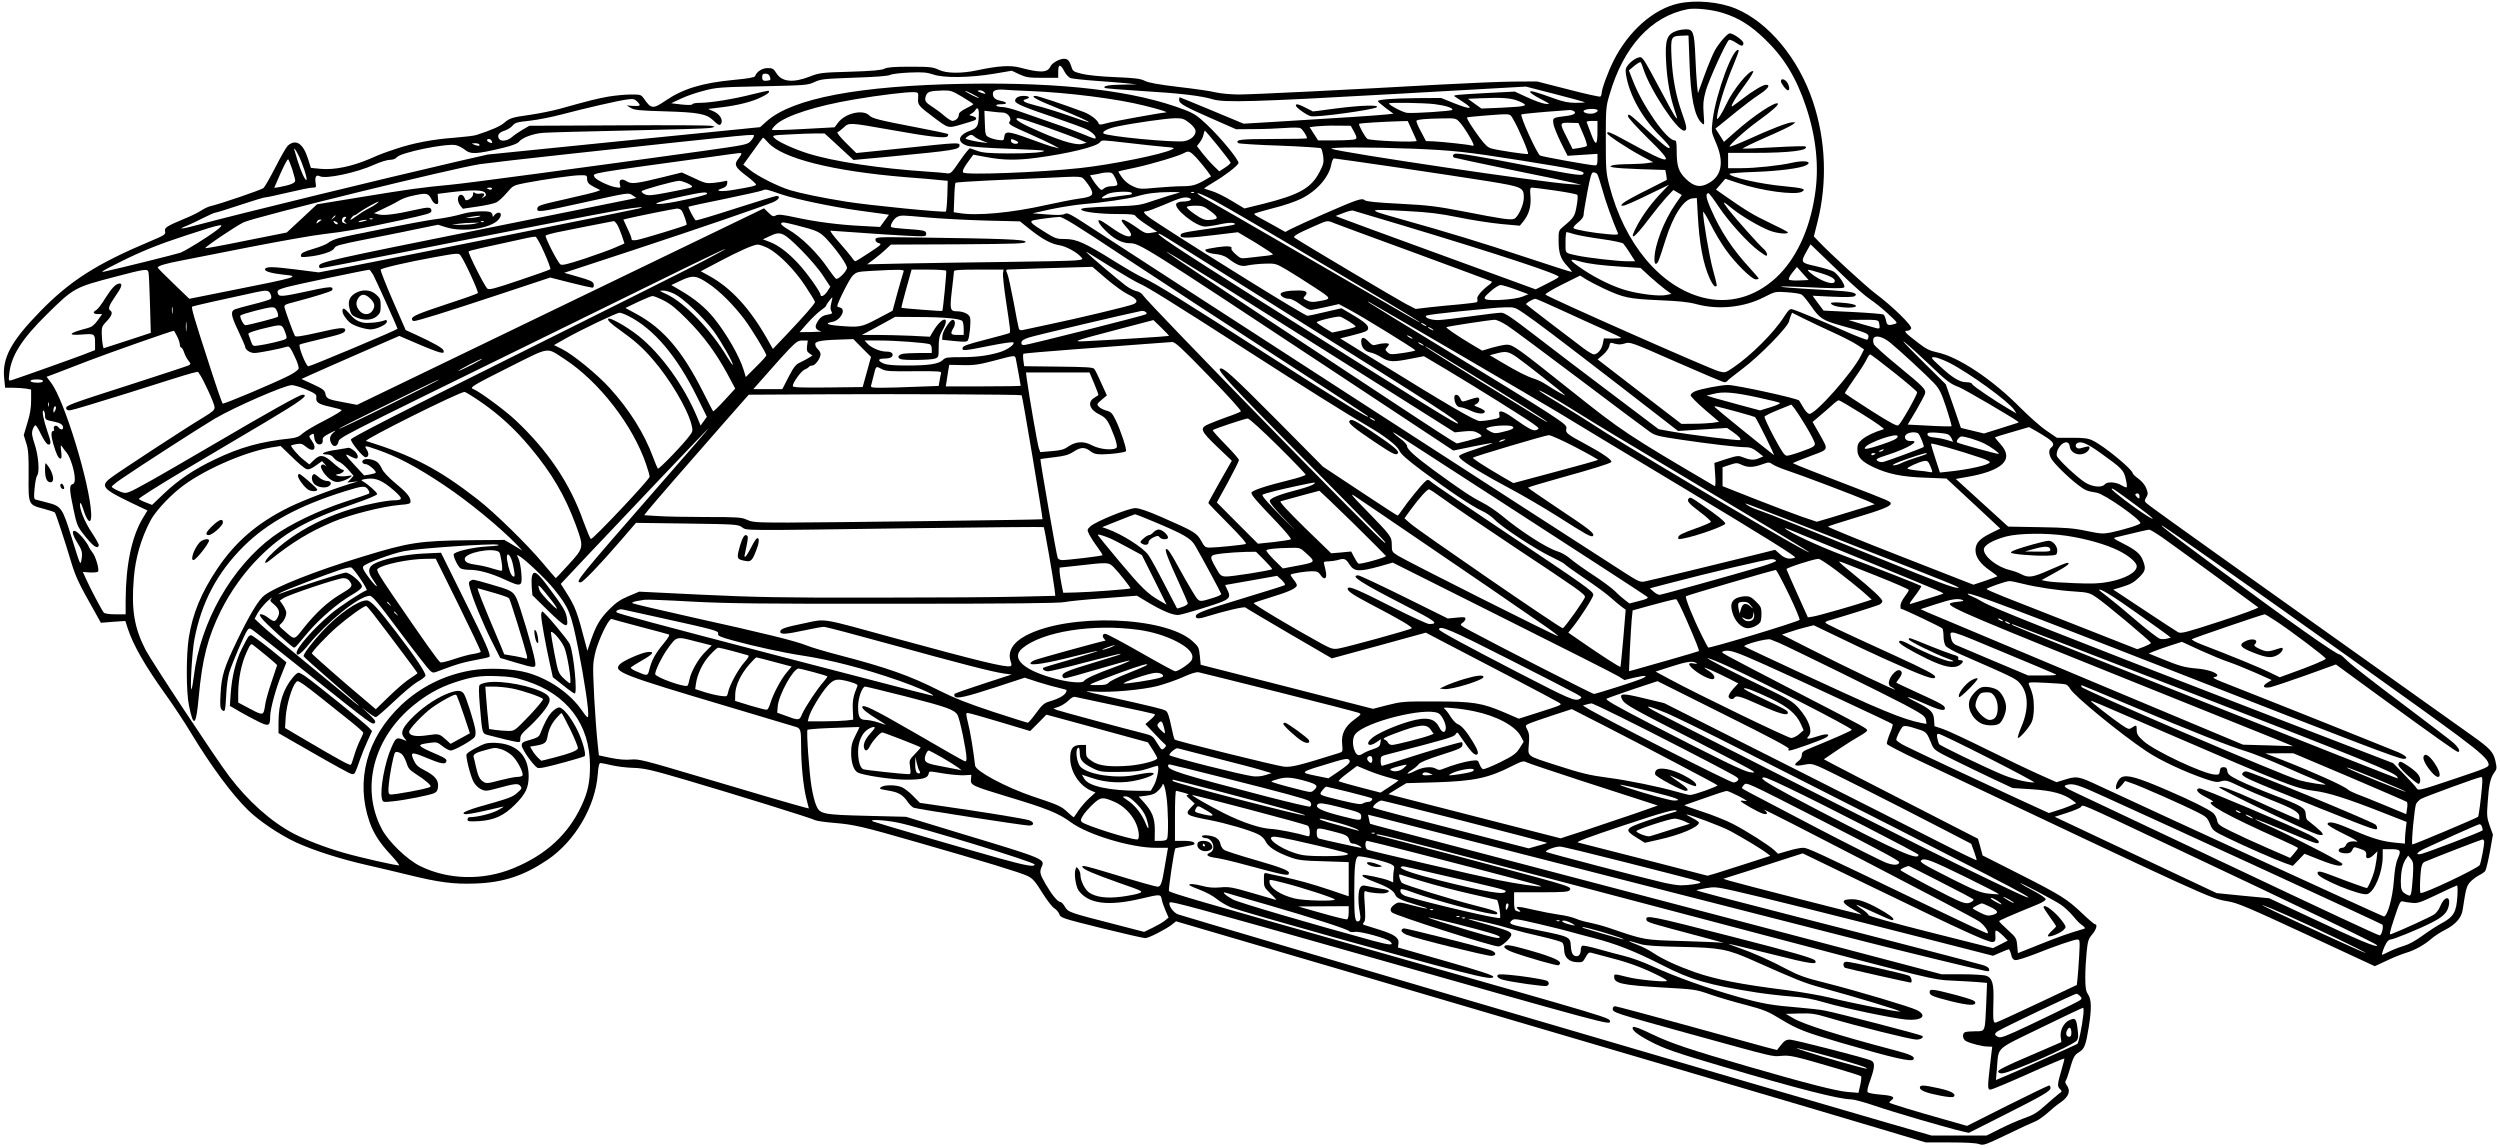 <?xml version="1.0" encoding="UTF-8" standalone="yes"?>
<svg version="1.0" xmlns="http://www.w3.org/2000/svg" width="1348pt" height="619pt" viewBox="0 0 1798 826" preserveAspectRatio="xMidYMid meet">
  <g transform="translate(0,826) scale(0.1,-0.1)" fill="#000000" stroke="none">
    <path d="M12073 8235 c-179 -39 -361 -199 -468 -414 -39 -78 -85 -203 -85
-232 0 -10 -4 -21 -10 -24 -5 -3 -110 20 -232 52 l-223 57 -170 -1 c-93 -1
-334 -11 -535 -22 -633 -36 -1341 -71 -1445 -71 -55 1 -127 7 -160 15 -33 9
-153 26 -266 39 -149 18 -217 30 -245 44 -32 16 -69 21 -214 27 -103 4 -202
14 -240 24 -63 16 -65 17 -78 59 -10 30 -21 44 -38 48 -31 8 -96 -24 -111 -56
-21 -44 -73 -45 -220 -6 -67 18 -157 12 -307 -20 -111 -24 -222 -23 -276 4
-40 19 -61 22 -203 22 -119 0 -165 -4 -186 -14 -20 -11 -87 -17 -247 -22 -209
-6 -222 -8 -292 -35 -117 -46 -199 -39 -238 22 -22 35 -29 39 -65 39 -39 0
-79 -26 -90 -58 -3 -9 -55 -18 -154 -27 -229 -22 -366 -64 -493 -151 -86 -59
-102 -58 -151 14 -22 31 -24 32 -95 32 -41 0 -113 -7 -162 -15 -83 -15 -125
-25 -358 -90 -50 -13 -142 -32 -205 -41 -135 -19 -146 -23 -190 -60 -29 -24
-89 -50 -196 -85 -16 -6 -88 -14 -159 -20 -155 -11 -300 -39 -421 -80 -98 -33
-101 -34 -193 -74 -126 -53 -251 -79 -348 -70 l-71 7 -22 69 c-35 108 -86 141
-144 91 -10 -9 -50 -78 -88 -153 -39 -76 -78 -144 -87 -152 -15 -13 -319 -117
-384 -131 -15 -4 -43 -17 -63 -30 -19 -13 -70 -39 -113 -56 -138 -58 -155 -68
-148 -95 5 -21 -2 -27 -107 -71 -386 -162 -579 -286 -792 -505 -209 -214 -274
-335 -259 -480 l7 -69 56 0 c31 0 73 -3 94 -6 l37 -7 0 -76 c0 -54 -7 -101
-27 -164 l-26 -88 18 -57 c15 -48 18 -86 17 -232 -2 -212 -3 -212 109 -241 41
-11 77 -23 80 -27 7 -8 72 -204 119 -362 31 -101 55 -153 163 -343 l49 -88 88
7 88 6 17 -53 c40 -122 125 -270 274 -478 54 -75 137 -200 184 -279 143 -236
293 -439 409 -552 79 -77 227 -177 344 -231 123 -57 319 -120 509 -163 88 -20
223 -52 300 -71 223 -55 329 -68 484 -62 198 7 347 56 516 170 198 134 345
384 362 615 4 57 10 82 19 82 7 0 43 -7 81 -16 37 -9 109 -18 158 -19 79 -3
125 -13 380 -88 363 -107 901 -274 928 -289 11 -5 72 -14 136 -19 142 -12 200
-25 599 -140 488 -140 743 -218 792 -242 38 -19 54 -38 106 -121 34 -55 73
-105 87 -112 13 -8 29 -26 35 -41 9 -27 18 -30 303 -101 162 -40 303 -72 315
-72 25 0 140 59 189 95 l33 26 1264 -371 c1655 -487 3529 -1039 3863 -1140
l267 -80 176 0 c110 0 188 -4 208 -12 31 -11 42 -7 201 69 92 45 184 87 203
94 19 7 57 34 86 59 28 26 71 61 96 78 61 42 75 84 43 126 -9 12 -11 24 -6 30
5 6 17 38 26 71 29 101 36 114 71 135 38 24 48 49 69 180 21 132 20 198 -5
235 -16 25 -20 47 -20 125 0 52 5 135 10 183 8 77 13 92 39 123 30 34 41 74
21 74 -6 0 -47 35 -93 79 -107 102 -153 131 -459 286 l-257 130 -16 60 -17 60
-491 252 c-271 139 -520 267 -555 286 l-63 34 103 70 c57 38 127 82 156 98 28
15 52 33 52 39 0 15 -2 16 -497 272 -238 123 -460 239 -494 258 -61 34 -62 35
-35 42 39 9 84 -6 296 -101 242 -108 903 -416 913 -425 4 -4 -4 -34 -19 -68
-14 -34 -24 -67 -21 -75 2 -7 103 -59 223 -116 2115 -1001 2102 -995 2229
-1016 71 -12 142 -42 569 -240 l489 -227 86 40 c47 23 109 47 138 56 62 18
134 58 185 103 21 18 64 46 96 62 75 38 118 86 127 143 23 151 28 171 52 199
14 16 42 38 62 49 21 10 42 25 48 32 6 7 21 69 34 138 l22 125 -23 63 c-20 57
-22 74 -15 165 8 128 20 181 47 217 20 27 20 33 9 84 -15 65 -37 90 -171 185
-1844 1311 -2205 1569 -2311 1648 -46 35 -47 36 -31 63 14 24 14 31 1 66 -9
24 -31 50 -56 69 -23 16 -42 35 -42 40 -2 28 -207 197 -287 235 -33 16 -61 20
-149 20 l-109 0 -75 51 c-42 28 -125 102 -186 163 -202 205 -448 369 -602 401
-52 11 -79 24 -138 70 -92 70 -105 85 -76 85 12 0 25 8 28 17 8 20 -134 159
-257 251 -68 51 -325 287 -409 375 l-34 36 26 103 c72 285 60 591 -33 868
-103 309 -320 570 -555 668 -119 49 -287 64 -412 37z m322 -69 c113 -36 196
-88 298 -186 138 -132 227 -277 298 -489 73 -219 95 -432 64 -631 -38 -256
-138 -467 -281 -599 -153 -140 -338 -190 -526 -142 -307 79 -564 387 -673 808
-23 88 -25 113 -25 328 0 220 1 238 26 321 100 348 300 567 564 618 55 10 178
-3 255 -28z m-4740 -421 c11 -21 31 -42 44 -47 13 -4 91 -13 175 -19 83 -6
185 -14 226 -18 l75 -8 -105 -2 c-98 -1 -145 -11 -123 -24 6 -4 127 -13 269
-22 268 -16 423 -34 508 -60 80 -24 302 -18 1311 39 l940 53 210 -54 c115 -30
211 -56 214 -58 2 -3 -27 -5 -65 -5 -52 0 -90 8 -154 31 -140 50 -169 58 -175
49 -3 -5 29 -28 72 -50 76 -40 77 -41 37 -37 -23 3 -81 24 -130 47 l-89 41
-215 -11 c-196 -11 -232 -14 -219 -23 2 -1 31 -20 64 -42 80 -52 53 -55 -66
-8 l-94 38 -173 -1 c-176 -2 -282 -10 -282 -22 1 -4 26 -26 56 -49 l56 -41
-54 -6 c-55 -6 -336 -25 -773 -51 l-251 -15 -228 95 c-125 52 -230 95 -232 95
-2 0 -4 -9 -4 -19 0 -26 36 -47 237 -135 l173 -76 127 1 c71 0 171 4 223 8 52
4 103 4 112 -1 16 -7 48 -57 48 -73 0 -3 -110 -5 -244 -5 -236 0 -276 -5 -250
-30 5 -4 139 -13 298 -18 159 -6 293 -15 297 -19 5 -5 12 -32 16 -60 5 -44 1
-58 -28 -113 -60 -114 -145 -161 -397 -225 l-142 -35 -92 55 c-51 31 -116 63
-145 71 -29 8 -53 17 -53 19 0 1 31 21 69 44 81 48 170 116 178 137 7 19 -127
183 -228 278 -66 62 -92 80 -160 106 -357 137 -876 199 -1579 187 -761 -13
-1240 -104 -1427 -269 l-48 -43 -980 -98 -980 -99 -210 -48 c-561 -130 -1617
-388 -1860 -454 -133 -36 -171 -40 -94 -10 24 10 77 35 118 56 41 21 80 38 87
38 7 0 87 25 177 55 90 30 172 55 183 55 10 0 84 16 164 35 80 19 158 35 174
35 27 0 28 2 23 33 -7 45 4 62 30 49 41 -22 265 25 394 84 42 19 92 34 111 34
21 0 40 7 50 19 29 34 351 100 422 87 20 -4 49 -19 66 -33 43 -35 83 -33 275
13 66 16 105 31 115 44 23 29 97 57 170 64 36 3 313 11 615 17 303 6 568 14
590 18 39 8 39 8 13 15 -15 5 -316 6 -670 4 l-643 -3 -50 -29 c-27 -16 -61
-39 -75 -52 -32 -28 -79 -35 -93 -13 -16 25 -2 46 40 59 21 7 47 23 58 37 17
21 34 25 120 34 55 6 159 26 230 45 179 47 409 100 472 108 45 6 55 4 73 -14
30 -30 25 -35 -27 -32 l-48 3 30 -18 c25 -15 64 -19 240 -24 246 -7 304 -18
353 -65 39 -38 50 -41 59 -18 10 27 -15 64 -57 83 l-39 17 97 12 c117 14 221
40 286 73 47 23 62 36 53 45 -2 3 -56 -9 -120 -25 -128 -33 -298 -61 -375 -61
-28 0 -52 -4 -54 -10 -2 -6 -30 -7 -78 -2 l-75 9 66 31 c36 18 110 44 165 58
93 25 118 27 424 33 312 7 327 8 375 30 46 22 69 24 287 32 153 5 245 12 259
20 13 7 76 14 140 17 96 4 125 1 170 -14 74 -26 260 -24 435 5 l130 22 55 -26
c48 -22 67 -25 167 -25 l112 0 0 46 c0 55 16 55 45 -1z m-2120 -36 c8 -23 6
-26 -15 -29 -31 -5 -40 1 -40 25 0 20 5 25 24 25 16 0 27 -7 31 -21z m1870
-104 c277 -11 632 -56 825 -105 113 -28 175 -48 155 -49 -42 -3 -380 -64 -424
-77 -46 -13 -56 -13 -60 -2 -8 25 -58 63 -107 82 -144 54 -328 116 -347 116
-44 0 8 -29 162 -90 143 -57 235 -99 219 -100 -4 0 -70 22 -148 50 -78 27
-181 59 -231 71 -87 22 -109 36 -69 46 33 9 22 23 -18 23 -38 0 -62 -14 -62
-36 0 -19 67 -47 275 -117 105 -36 212 -75 238 -87 43 -21 76 -54 64 -67 -3
-2 -36 9 -74 26 -38 16 -141 55 -229 85 -87 30 -197 69 -244 85 -47 17 -102
31 -122 31 -20 0 -40 5 -43 10 -4 6 10 10 35 10 47 0 46 14 -1 24 -42 8 -59
23 -59 52 0 25 26 33 90 28 19 -2 98 -6 175 -9z m-485 -42 c44 -27 80 -50 79
-53 0 -3 -24 -16 -52 -30 -36 -18 -52 -32 -52 -45 0 -23 -22 -44 -46 -45 -9 0
-36 17 -60 38 -24 21 -63 50 -87 65 -50 32 -56 44 -43 80 11 28 28 33 124 36
52 1 65 -3 137 -46z m120 -8 c0 -3 -22 6 -50 20 -27 14 -50 28 -50 30 0 3 23
-6 50 -20 28 -14 50 -28 50 -30z m40 40 c11 -13 8 -13 -19 -4 -35 12 -40 19
-12 19 10 0 24 -7 31 -15z m-478 -41 c-4 -48 2 -56 113 -139 107 -80 101 -79
200 -50 48 14 91 27 96 31 17 10 9 22 -18 29 -26 6 -27 7 -8 17 11 6 24 17 28
25 15 26 27 13 26 -29 -3 -86 -9 -99 -67 -120 -85 -32 -92 -82 -15 -107 22 -7
143 -16 292 -21 140 -5 256 -12 258 -14 12 -12 -108 -21 -262 -20 -133 1 -180
5 -215 18 -25 9 -49 18 -54 19 -6 1 -39 -40 -74 -91 -64 -93 -64 -93 -101 -88
-20 3 -79 8 -131 11 -348 23 -676 73 -861 131 -102 32 -219 86 -242 112 -17
18 -14 19 110 25 71 4 156 7 190 7 l62 0 68 -62 c37 -34 84 -77 104 -96 l36
-33 269 25 c468 45 494 50 494 81 0 21 -13 20 -402 -21 l-341 -35 -74 73 c-42
42 -68 74 -61 77 7 2 27 17 45 34 38 36 38 36 337 -17 272 -49 393 -63 408
-48 6 6 9 14 6 17 -3 4 -100 24 -214 46 -287 55 -331 66 -354 89 -45 45 -172
16 -224 -53 l-25 -33 -222 -12 c-122 -7 -225 -10 -228 -6 -3 3 10 20 29 38 72
65 287 134 565 181 176 30 375 54 425 52 34 -2 35 -2 32 -43z m4327 -24 c70
-31 56 -36 -129 -45 l-145 -6 -49 35 -48 35 88 4 c167 7 225 2 283 -23z m-613
-19 c81 -10 137 -28 129 -42 -6 -8 -272 -26 -325 -21 -29 3 -130 55 -130 68 0
8 246 4 326 -5z m1176 -46 c1 -5 -10 -14 -24 -19 -28 -10 -78 -1 -78 14 0 18
99 23 102 5z m-173 -4 c24 -15 2 -29 -57 -36 -93 -11 -95 -12 -89 -54 2 -21
27 -81 53 -135 l49 -97 107 7 108 7 0 -42 c0 -32 -4 -41 -17 -41 -34 0 -378
62 -396 71 -22 13 -146 284 -134 296 4 3 144 17 277 26 25 2 54 4 65 5 11 1
26 -2 34 -7z m-4107 -11 c34 0 67 -42 49 -64 -15 -18 2 -28 154 -95 118 -52
228 -108 192 -97 -11 4 -31 9 -45 12 -15 4 -87 29 -160 56 -150 55 -175 57
-180 14 -3 -27 -6 -28 -42 -23 -21 2 -51 11 -66 18 -28 14 -29 16 -32 103 l-3
89 53 -6 c29 -4 65 -7 80 -7z m3671 -47 c40 -67 117 -248 107 -251 -12 -4
-209 25 -261 39 -27 7 -46 24 -85 76 -59 80 -98 142 -92 148 2 2 58 8 123 13
198 15 183 17 208 -25z m-3356 -59 c104 -37 211 -77 238 -89 l50 -22 -30 -8
c-51 -14 -182 28 -382 121 -85 39 -115 64 -78 64 8 0 99 -30 202 -66z m1025
33 c24 -18 44 -43 46 -56 5 -34 -33 -69 -83 -77 -74 -11 -558 35 -579 56 -13
13 33 37 99 50 124 26 352 58 412 59 55 1 66 -2 105 -32z m1946 4 c28 -29 85
-121 98 -155 6 -15 3 -17 -12 -13 -24 7 -201 26 -273 30 l-55 2 -37 70 c-21
38 -35 73 -31 77 10 9 68 14 185 16 97 2 99 1 125 -27z m-343 -58 c17 -36 32
-71 34 -76 5 -14 -338 0 -355 14 -19 16 -65 101 -59 108 6 5 166 15 300 19
l50 1 30 -66z m1335 -5 c0 -107 -12 -113 -46 -21 -16 42 -30 81 -32 85 -2 4
15 8 37 8 l41 0 0 -72z m-103 -22 c19 -43 31 -82 26 -86 -4 -5 -29 -11 -55
-15 l-47 -7 -45 90 c-51 102 -52 101 43 98 l44 -1 34 -79z m-1648 15 c19 -35
21 -45 10 -52 -8 -5 -71 -9 -142 -9 l-127 0 -31 48 -30 47 48 6 c26 3 93 6
148 5 l100 -1 24 -44z m-979 -102 c49 -61 90 -114 90 -120 0 -5 -18 -21 -40
-35 l-41 -27 -40 39 c-22 21 -58 62 -81 91 l-40 52 20 26 c11 14 24 39 27 55
4 17 8 30 10 30 3 0 45 -50 95 -111z m-3340 72 c0 -6 -10 -22 -23 -36 -21 -25
-35 -28 -342 -71 -832 -116 -1711 -234 -1815 -243 -214 -20 -304 -33 -634 -87
l-329 -54 -109 -102 -109 -101 -291 -58 c-160 -33 -293 -57 -295 -55 -7 7 216
157 275 186 77 38 1515 391 1702 419 74 10 349 42 610 70 1440 156 1360 148
1360 132z m1590 -6 c9 -8 34 -21 56 -29 l39 -15 -45 5 c-25 3 -63 10 -85 16
-37 9 -38 11 -20 24 24 18 34 18 55 -1z m-1488 -40 c101 -115 466 -207 993
-250 105 -8 215 -17 245 -21 l55 -5 -3 -107 c-2 -59 -7 -110 -10 -114 -9 -9
-556 45 -717 71 -180 29 -328 60 -405 83 -87 27 -229 98 -288 145 l-48 38 70
97 c38 54 71 98 73 98 2 0 18 -16 35 -35z m-1988 10 c6 -17 4 -18 -18 -9 -20
8 -21 24 -2 24 8 0 16 -7 20 -15z m3771 3 c16 -7 21 -14 14 -19 -17 -10 -49 1
-49 17 0 17 2 17 35 2z m812 -17 c92 -11 206 -23 252 -27 78 -6 83 -8 60 -19
-65 -35 -438 -110 -659 -134 -292 -32 -832 -52 -844 -32 -8 12 6 38 50 97 l23
31 98 -18 c118 -22 213 -23 353 -5 233 31 434 80 460 112 15 18 5 18 207 -5z
m-4672 -11 c7 -12 -12 -12 -40 0 -18 8 -17 9 7 9 15 1 30 -3 33 -9z m6720 -30
c285 -12 381 -22 777 -85 381 -61 448 -75 448 -91 0 -23 -43 -17 -392 51 -363
71 -515 96 -535 88 -15 -6 -17 -19 -5 -27 4 -2 185 -41 402 -86 217 -44 422
-87 455 -95 l60 -15 -80 5 c-192 11 -1647 227 -1717 254 -32 13 271 13 587 1z
m-8024 -42 c32 -62 69 -177 60 -183 -10 -5 -40 62 -66 145 -9 30 -18 61 -20
68 -9 26 6 10 26 -30z m6465 -25 c24 -27 57 -67 74 -90 l30 -42 -42 -25 c-66
-38 -94 -46 -166 -46 -37 0 -121 -5 -187 -11 -114 -11 -122 -10 -168 11 -30
13 -59 37 -77 62 -17 23 -29 43 -27 44 2 2 59 15 127 29 114 25 314 84 350
106 28 16 42 9 86 -38z m-3276 30 c0 -5 -9 -19 -20 -33 -35 -44 -26 -63 55
-124 42 -31 73 -61 71 -65 -6 -9 -26 -14 -155 -36 -94 -17 -152 -11 -91 9 25
8 36 18 38 35 3 21 1 23 -20 17 -12 -3 -48 -9 -78 -12 -50 -5 -64 -2 -141 35
l-87 40 -138 -34 c-191 -47 -225 -51 -258 -30 -35 23 -59 14 -50 -21 7 -27 6
-27 -31 -21 -49 8 -145 55 -152 74 -11 29 -67 20 867 148 199 28 190 27 190
18z m-3231 -112 c11 -36 21 -72 21 -81 0 -17 -37 -32 -113 -46 l-38 -6 14 33
c50 117 81 179 87 172 4 -4 17 -37 29 -72z m7952 14 c244 -36 541 -81 659
-100 242 -40 250 -44 250 -119 0 -51 -43 -142 -71 -151 -28 -9 -88 0 -354 52
-204 39 -257 46 -467 57 -165 8 -241 16 -252 25 -13 11 -25 10 -68 -4 -51 -16
-388 -164 -467 -204 l-37 -20 -80 45 c-43 24 -94 52 -111 61 -18 9 -33 20 -33
24 0 4 60 21 132 40 79 19 163 48 208 70 115 58 201 158 216 252 4 20 12 37
19 37 6 0 212 -29 456 -65z m-2031 -75 c11 -23 18 -45 15 -50 -3 -6 -22 -10
-42 -10 -20 0 -44 -7 -54 -16 -17 -15 -20 -14 -41 9 -13 14 -31 39 -41 55
l-18 31 38 6 c21 4 43 8 48 10 6 2 25 4 42 4 28 1 35 -4 53 -39z m3468 28 c5
-7 22 -58 37 -112 21 -80 74 -226 112 -314 5 -11 -9 -13 -73 -7 -106 9 -235
32 -246 43 -5 5 9 22 32 41 25 20 40 40 40 54 0 12 12 86 27 165 22 116 30
142 44 142 9 0 21 -6 27 -12z m-7268 -30 c0 -32 9 -42 55 -66 l40 -20 -26 -10
c-14 -6 -115 -30 -225 -55 -179 -40 -199 -47 -202 -66 -5 -31 13 -29 316 38
354 78 338 76 370 55 l27 -18 -35 -8 c-19 -4 -494 -100 -1055 -213 -1109 -223
-1188 -241 -1193 -267 -2 -11 3 -18 11 -18 9 0 276 52 594 115 722 144 1411
278 1567 305 121 20 191 26 126 9 -50 -13 -1777 -359 -2063 -414 l-238 -45
-164 21 c-171 21 -216 22 -222 2 -5 -15 46 -30 130 -39 128 -12 109 -18 -375
-114 l-300 -60 -112 108 c-62 59 -113 111 -115 116 -3 12 60 31 169 51 47 9
266 52 487 96 221 43 462 86 535 94 169 20 248 34 541 97 207 45 237 53 237
70 0 29 -19 30 -111 9 -140 -32 -231 -44 -268 -34 l-34 9 69 33 c38 18 76 37
84 42 55 33 78 41 145 55 83 17 94 14 118 -35 7 -14 20 -27 30 -29 15 -3 18 2
15 35 l-3 38 95 12 c152 18 233 17 247 -5 9 -15 7 -21 -11 -31 -17 -11 -19
-11 -8 0 20 22 14 32 -17 26 -15 -3 -33 -1 -40 6 -8 8 -11 5 -11 -11 0 -24
-50 -56 -57 -37 -9 26 -22 37 -37 32 -21 -8 -20 -49 2 -77 l18 -22 107 16 c59
8 119 22 135 30 16 8 49 39 74 68 46 54 47 54 136 72 144 27 333 54 390 55 47
1 52 -1 52 -21z m3582 -15 c14 -16 33 -43 43 -62 23 -46 9 -58 -90 -71 -44 -6
-148 -27 -231 -45 -248 -56 -499 -80 -627 -58 l-39 6 4 103 c1 56 6 105 9 109
4 3 107 10 230 16 123 5 303 13 399 18 293 14 273 15 302 -16z m-2869 -18 c20
-8 38 -19 41 -24 7 -10 2 -12 -174 -46 -110 -21 -139 -24 -162 -14 -16 6 -27
17 -25 23 3 10 227 72 268 75 9 1 33 -6 52 -14z m-1398 -45 c-3 -5 -12 -7 -20
-3 -21 7 -19 13 6 13 11 0 18 -4 14 -10z m7650 -11 c83 -12 154 -26 159 -30 6
-5 4 -37 -4 -81 -13 -75 -19 -84 -98 -150 -30 -25 -32 -30 -32 -95 0 -93 14
-135 60 -184 22 -24 38 -44 36 -46 -2 -2 -151 46 -332 106 -325 108 -558 179
-929 283 -221 62 -217 65 77 49 153 -8 230 -17 368 -45 96 -20 235 -41 308
-48 l133 -12 24 29 c42 52 58 108 53 180 -5 56 -3 65 11 65 9 0 84 -9 166 -21z
m-5562 -29 c100 -34 375 -91 552 -115 66 -9 142 -19 168 -23 l49 -7 -32 -44
-32 -44 -129 7 c-167 8 -335 30 -481 62 -93 20 -122 23 -139 14 -18 -10 -26
-8 -54 20 l-32 31 -1464 -707 -1464 -707 -95 18 c-115 21 -126 26 -133 63 -5
24 -18 34 -89 67 l-83 38 70 32 c39 18 197 87 352 155 l282 123 128 -55 c71
-31 143 -59 162 -63 28 -6 32 -5 29 11 -3 18 -62 52 -203 117 l-70 32 -93 213
c-51 117 -90 217 -87 222 7 11 182 52 390 90 162 29 171 30 184 13 29 -38 133
-265 125 -272 -5 -5 -94 -37 -199 -71 -232 -77 -275 -95 -275 -115 0 -8 6 -15
14 -15 25 0 236 66 616 192 l365 121 145 -37 c80 -20 151 -36 158 -36 8 0 12
9 10 23 -3 22 -18 29 -163 70 l-50 14 505 166 c482 159 906 305 998 342 41 17
58 45 25 45 -9 0 -142 -41 -295 -90 -154 -50 -282 -88 -286 -86 -11 7 -57 95
-52 99 3 2 118 27 257 55 138 29 262 56 275 62 26 10 21 11 141 -30z m-540 5
c-2 -10 -213 -58 -310 -70 -108 -13 -48 13 110 47 165 36 203 41 200 23z
m3057 5 c0 -5 -3 -10 -7 -10 -11 0 -142 -19 -183 -26 -39 -6 -34 5 15 30 34
18 175 23 175 6z m325 -1 c-22 -5 -92 -27 -155 -48 -113 -39 -119 -40 -300
-46 -197 -7 -247 -12 -233 -25 15 -16 137 -30 260 -30 100 0 124 -3 131 -16 4
-8 41 -37 81 -63 l73 -49 -42 -7 c-40 -7 -47 -4 -116 45 -95 66 -127 65 -66
-2 76 -82 23 -94 -84 -20 -38 27 -79 54 -91 61 -42 22 -27 -15 29 -70 59 -59
116 -88 171 -89 72 0 93 -13 1456 -914 l874 -578 144 30 c79 16 141 27 138 24
-2 -3 -49 -19 -102 -37 -54 -17 -108 -37 -121 -44 -23 -12 -23 -13 -6 -32 27
-30 185 -125 354 -214 85 -45 241 -136 347 -203 205 -131 239 -149 250 -138
16 16 -24 48 -240 191 -124 83 -226 153 -227 156 0 3 102 34 228 69 232 64
359 104 371 115 11 12 -58 61 -177 125 -141 76 -154 85 -146 116 5 21 -9 33
-137 117 -79 52 -398 248 -709 437 -311 189 -569 348 -575 353 -7 7 -7 8 0 5
45 -24 1267 -737 1360 -794 66 -41 481 -291 922 -556 575 -346 798 -485 785
-490 -38 -15 -72 -8 -108 24 l-36 32 -132 -33 c-252 -63 -771 -188 -807 -195
-32 -6 -46 1 -140 61 -380 243 -3506 2266 -3827 2476 -165 108 -185 119 -205
108 -16 -9 -52 -10 -127 -4 l-105 8 130 29 c72 15 177 32 235 37 138 11 323
38 385 56 74 22 140 30 240 31 76 0 84 -1 50 -9z m122 5 c-3 -3 -12 -4 -19 -1
-8 3 -5 6 6 6 11 1 17 -2 13 -5z m88 -28 c51 -23 215 -117 565 -324 616 -363
956 -566 965 -575 14 -14 70 -46 -727 416 -395 229 -755 437 -800 462 -87 47
-89 62 -3 21z m-120 -12 c25 -10 -2 -24 -46 -24 -20 0 -42 -6 -48 -14 -27 -32
138 -166 205 -166 19 0 67 7 108 16 65 15 119 14 104 -2 -3 -3 -83 -16 -179
-29 -198 -28 -209 -31 -209 -51 0 -20 61 -18 255 6 l158 19 128 -76 c70 -43
126 -80 124 -84 -3 -3 -35 -9 -72 -12 -37 -4 -89 -10 -114 -13 -42 -6 -49 -3
-82 26 -20 18 -34 36 -31 41 10 18 -27 21 -103 10 -42 -6 -79 -14 -82 -16 -12
-13 22 -28 71 -33 34 -3 64 -13 84 -27 74 -56 101 -66 151 -54 26 5 81 11 123
12 72 2 78 0 150 -42 41 -24 130 -80 198 -125 134 -87 134 -86 33 -104 -38 -7
-57 -6 -81 6 -29 14 -30 16 -14 33 24 27 9 39 -49 39 -76 0 -127 -11 -127 -26
0 -17 32 -34 63 -34 14 0 49 -18 78 -40 30 -22 63 -40 74 -40 11 0 61 9 112
21 l92 21 78 -42 c98 -52 472 -283 473 -291 0 -3 -41 -12 -90 -19 -84 -12 -92
-12 -110 5 -18 16 -19 20 -5 35 8 9 15 20 15 23 0 10 -50 9 -87 -2 -27 -8 -34
-6 -59 20 -35 37 -54 37 -54 1 0 -40 25 -70 65 -78 19 -3 55 -19 80 -35 54
-34 83 -36 213 -10 l93 18 162 -96 c204 -122 568 -349 627 -392 42 -31 43 -33
23 -42 -24 -11 -53 4 -172 88 -72 51 -107 59 -97 21 5 -22 2 -24 -51 -35 -31
-6 -71 -11 -88 -11 -34 0 -221 109 -753 438 l-253 157 83 21 c108 28 118 33
118 55 0 21 -37 51 -129 104 l-63 37 -113 -26 c-62 -15 -121 -28 -132 -28 -16
-2 -711 428 -1060 655 -113 72 -137 97 -97 97 8 0 59 19 112 41 138 59 163 66
197 53z m-5850 -40 c-11 -9 -38 -25 -60 -36 -22 -11 -62 -36 -89 -56 -37 -27
-45 -30 -35 -14 8 12 18 22 23 22 5 0 23 11 40 24 29 22 125 75 136 75 3 0 -4
-7 -15 -15z m6003 -55 c61 -46 57 -59 -16 -62 -29 -1 -51 8 -100 42 -34 23
-60 46 -57 52 4 5 31 9 62 9 50 0 62 -4 111 -41z m-3809 8 c14 -18 43 -99 36
-105 -8 -8 -317 -102 -357 -109 -29 -4 -38 -2 -38 8 0 8 -13 42 -30 76 l-29
63 27 7 c57 14 338 71 358 72 12 1 27 -5 33 -12z m5166 -102 c718 -216 1160
-362 1146 -378 -5 -7 -45 -29 -88 -50 l-78 -39 -685 250 c-377 137 -700 256
-719 264 l-35 14 55 21 c30 12 61 20 69 18 8 -2 159 -47 335 -100z m-7655 61
c0 -2 -8 -10 -17 -17 -16 -13 -17 -12 -4 4 13 16 21 21 21 13z m4260 -11 c91
-8 277 -18 415 -22 l250 -6 75 -60 c89 -70 149 -102 210 -112 45 -7 123 -49
154 -84 17 -18 15 -19 -41 -25 -32 -3 -260 -8 -508 -11 -247 -3 -571 -8 -720
-11 l-270 -6 50 37 c28 21 66 53 85 71 l36 34 484 2 c423 3 485 5 485 18 0 17
-167 23 -775 31 -297 4 -305 4 -305 -16 0 -12 9 -21 25 -25 23 -6 16 -12 -69
-68 -51 -34 -97 -62 -101 -62 -4 0 -16 12 -25 27 -10 14 -51 64 -92 110 -41
46 -68 83 -61 83 7 0 99 -7 203 -14 105 -8 256 -18 338 -22 145 -7 147 -7 147
14 0 23 -15 26 -163 36 -43 3 -83 8 -88 12 -14 8 19 64 44 74 29 12 28 12 217
-5z m-4191 -11 c-10 -13 -10 -17 2 -25 16 -10 8 -12 -14 -3 -19 7 -10 44 10
44 13 0 13 -3 2 -16z m5613 -278 c244 -161 733 -481 1088 -711 355 -229 650
-422 655 -427 42 -41 -210 112 -674 410 -682 438 -850 542 -941 584 -31 13
-123 67 -205 118 -215 134 -274 160 -355 160 -61 0 -71 3 -146 50 -99 61 -115
77 -82 85 30 7 144 22 185 24 26 1 113 -53 475 -293z m-5415 278 c-3 -3 -12
-4 -19 -1 -8 3 -5 6 6 6 11 1 17 -2 13 -5z m-368 -7 c-2 -1 -12 -9 -22 -16
-15 -12 -17 -12 -11 3 3 9 13 16 22 16 8 0 13 -1 11 -3z m311 -7 c-34 -11 -60
-11 -35 0 11 5 29 8 40 8 16 0 15 -2 -5 -8z m-201 -9 c7 -5 9 -11 5 -14 -5 -3
-15 1 -22 9 -14 16 -5 18 17 5z m2016 -14 c8 -13 24 -49 35 -81 l19 -58 -62
-27 c-34 -16 -135 -52 -224 -82 -128 -42 -164 -50 -175 -41 -22 17 -114 199
-106 207 4 4 38 14 75 22 66 14 401 80 415 82 4 1 14 -9 23 -22z m5161 7 c22
-9 284 -106 583 -215 299 -110 547 -202 550 -205 3 -3 -3 -12 -14 -20 -55 -40
-95 -87 -90 -104 3 -10 2 -21 -3 -24 -5 -3 -60 -10 -123 -16 -63 -5 -160 -15
-216 -21 l-101 -12 -74 38 c-57 30 -737 433 -797 474 -16 10 16 29 149 87 88
39 86 39 136 18z m-3873 -14 c155 -39 173 -48 227 -107 70 -76 140 -177 140
-200 0 -24 -64 -88 -79 -79 -6 4 -29 34 -52 67 -82 121 -197 234 -297 291 -28
16 -49 34 -46 39 7 13 15 12 107 -11z m-4174 -41 c-68 -51 -214 -141 -254
-157 -23 -9 -429 -110 -547 -136 -37 -8 -14 6 112 69 157 78 274 126 480 193
264 87 288 90 209 31z m4212 -138 c58 -58 129 -141 157 -185 l52 -79 -21 -33
c-19 -31 -49 -46 -49 -25 0 19 -101 162 -160 224 -75 81 -144 133 -208 157
l-47 18 54 25 c74 35 94 26 222 -102z m5562 114 c27 -8 115 -24 195 -35 81
-11 152 -26 158 -33 7 -7 28 -38 48 -69 l37 -58 -58 0 c-67 0 -284 25 -358 41
-92 20 -85 12 -85 95 0 41 3 74 8 74 4 0 29 -7 55 -15z m-2803 -107 c91 -57
462 -290 825 -518 974 -610 1153 -725 1141 -737 -8 -8 -172 93 -1469 912 -541
341 -732 468 -677 452 8 -2 89 -51 180 -109z m-4608 -26 c28 -62 47 -116 44
-119 -4 -4 -104 -40 -224 -80 -180 -61 -219 -71 -230 -59 -23 22 -142 260
-134 267 6 6 88 25 422 97 25 6 51 9 58 9 8 -1 37 -53 64 -115z m1609 33 c77
-40 193 -156 270 -274 38 -57 69 -109 69 -114 0 -12 -78 -101 -206 -236 l-97
-102 -42 74 c-124 218 -258 364 -413 450 l-64 35 129 68 c151 80 249 123 281
124 12 0 45 -11 73 -25z m7739 -201 c74 -72 161 -148 192 -168 31 -20 89 -67
129 -104 68 -63 71 -67 48 -73 -48 -14 -57 -10 -63 26 -4 19 -12 38 -19 42 -7
4 -106 12 -221 18 l-209 10 -40 53 -39 54 143 -7 c95 -4 149 -3 159 4 13 10
13 12 1 20 -19 12 -86 19 -326 31 -109 6 -202 14 -205 17 -3 3 67 2 155 -2
216 -11 292 -11 300 -3 13 13 -45 97 -78 115 -18 9 -75 26 -127 38 -109 24
-110 26 -64 109 l27 48 51 -49 c28 -26 112 -107 186 -179z m-8212 103 c-97
-51 -705 -355 -1351 -677 -835 -415 -1176 -590 -1176 -602 -1 -21 86 -128 105
-128 23 0 27 26 9 54 -21 32 -16 32 71 2 146 -50 285 -123 487 -258 171 -114
401 -302 522 -428 l40 -42 -65 39 -65 38 -245 -2 c-367 -4 -439 -15 -778 -119
-336 -102 -624 -216 -704 -278 -41 -31 -106 -139 -197 -327 -93 -193 -111
-251 -118 -379 -5 -89 -3 -107 11 -119 21 -18 23 -10 30 114 2 55 12 125 21
155 21 67 111 278 130 304 13 17 16 17 37 4 13 -8 196 -153 408 -322 454 -362
456 -364 473 -347 9 10 -1 24 -48 68 -56 52 -57 52 -9 14 29 -23 57 -41 64
-41 7 0 64 50 129 111 64 61 140 125 169 142 30 16 56 36 59 44 7 17 -73 137
-208 312 -135 177 -186 231 -215 231 -62 0 -205 -100 -319 -223 -71 -76 -135
-161 -135 -178 0 -4 90 -85 200 -180 110 -95 200 -174 200 -177 0 -2 -24 15
-53 40 -28 24 -176 145 -327 269 -151 123 -296 245 -323 271 l-49 46 22 41
c13 22 43 59 68 83 26 24 40 35 32 24 -13 -16 -12 -21 12 -40 42 -35 51 -61
33 -96 -19 -36 -27 -37 -69 -5 -18 14 -40 25 -50 25 -15 0 -15 -2 1 -26 19
-30 222 -214 235 -214 4 0 17 10 27 23 10 12 45 53 76 90 79 94 215 210 308
264 51 29 77 51 77 63 0 28 -85 100 -117 100 -22 -1 -351 -106 -478 -154 -11
-4 -7 0 9 9 31 18 315 127 429 165 37 12 73 20 80 17 19 -7 122 -160 111 -164
-33 -11 -195 -117 -254 -167 -125 -105 -250 -246 -250 -283 0 -30 32 -8 85 57
138 168 359 347 439 353 20 2 53 -37 218 -258 107 -143 205 -269 217 -279 21
-19 23 -20 69 -2 124 47 164 59 255 76 54 10 101 20 104 24 13 12 -25 98 -185
420 l-163 329 -127 -6 c-135 -6 -296 -40 -356 -75 -40 -23 -44 -57 -14 -102
39 -58 42 -64 29 -55 -7 4 -33 34 -57 67 -34 46 -42 64 -33 74 17 21 205 91
291 108 95 20 638 57 675 47 20 -5 -4 -9 -77 -13 -105 -6 -240 -38 -240 -58 0
-24 34 -92 51 -100 10 -6 39 -10 64 -10 66 0 156 -25 257 -72 115 -53 123 -50
115 47 -3 41 -12 88 -20 105 -14 28 -14 29 2 21 43 -23 195 -167 254 -241 108
-135 121 -168 172 -421 45 -226 79 -453 73 -491 -2 -17 -11 -9 -42 36 -86 126
-237 231 -396 276 -106 30 -287 37 -406 16 -192 -33 -363 -119 -502 -250 -247
-234 -330 -543 -227 -840 29 -83 74 -153 156 -240 34 -37 59 -69 57 -72 -7 -6
-281 56 -402 91 -132 38 -271 92 -359 138 -161 85 -327 233 -463 413 -99 131
-556 823 -601 909 -81 158 -103 287 -84 517 11 140 51 281 118 409 31 61 122
162 208 232 154 126 459 262 660 297 l70 11 82 -79 c44 -44 91 -83 103 -87 17
-5 35 1 68 25 l45 32 21 -23 c14 -15 15 -18 3 -9 -13 10 -21 10 -29 2 -16 -16
37 -90 79 -110 26 -13 39 -13 70 -4 21 6 47 19 58 27 19 15 17 16 -22 10 -23
-4 -52 -3 -65 1 -22 8 -22 8 6 13 28 6 50 31 26 31 -7 0 -37 22 -68 50 -66 59
-93 63 -138 19 l-32 -31 -41 33 c-41 32 -96 97 -90 104 2 2 20 6 40 10 30 5
41 2 67 -20 55 -46 83 -13 40 46 -19 26 -20 31 -8 39 22 14 25 12 27 -16 0
-15 8 -33 16 -42 21 -20 49 -8 45 20 -2 19 7 28 52 51 42 22 49 23 28 7 -29
-23 -35 -48 -18 -81 14 -26 39 -24 49 4 18 46 -109 -19 1556 797 407 200 848
416 980 481 132 64 245 118 250 118 6 0 -70 -41 -167 -92z m2954 -46 c81 -50
167 -100 190 -110 57 -24 257 -149 763 -474 433 -279 732 -466 877 -550 126
-73 217 -143 233 -180 10 -24 55 -64 162 -144 194 -145 365 -259 432 -289 29
-13 70 -41 91 -63 54 -56 300 -217 407 -267 50 -24 94 -48 98 -54 4 -6 67 -51
141 -101 74 -49 158 -111 187 -137 29 -26 65 -56 81 -68 l29 -21 -17 -204
c-10 -112 -19 -205 -21 -207 -4 -5 -147 88 -287 185 l-88 61 31 38 c57 71 149
215 149 234 0 25 -54 63 -630 448 -272 182 -510 343 -528 358 -32 26 -33 27
-53 8 -27 -24 -126 -146 -163 -201 -16 -24 -31 -43 -34 -43 -3 0 -125 79 -271
176 l-266 176 -345 348 c-312 314 -379 374 -397 356 -15 -15 89 -126 572 -616
619 -626 635 -643 614 -635 -31 11 -1707 1728 -1738 1779 -9 15 -28 27 -48 31
-18 3 -54 22 -80 42 -54 41 -250 207 -273 231 -18 19 -24 22 182 -107z m738
-96 c151 -95 601 -378 999 -629 l724 -457 67 7 c53 5 74 3 99 -11 19 -9 29
-20 25 -25 -5 -5 -47 -18 -92 -30 l-84 -21 -44 26 c-49 29 -294 190 -1329 874
-848 561 -903 601 -365 266z m2620 145 c61 -18 158 -30 301 -39 l139 -9 67
-62 c38 -34 88 -76 111 -93 l44 -32 -39 -8 c-48 -10 -184 6 -283 33 -94 26
-214 84 -313 150 -103 69 -110 84 -27 60z m-3405 -125 c55 -47 125 -98 157
-113 65 -31 78 -55 39 -71 -36 -15 -400 -102 -606 -145 -93 -20 -180 -38 -191
-41 -13 -3 -24 1 -27 9 -3 8 -20 93 -37 188 -18 95 -38 188 -45 205 -13 31
-13 33 8 34 20 1 377 13 537 17 l66 2 99 -85z m4988 -13 c-36 -2 -70 1 -75 6
-5 5 5 26 24 50 l33 41 42 -47 42 -47 -66 -3z m-11879 61 c3 -10 8 -112 11
-228 l6 -210 -170 -56 -170 -55 -6 25 c-3 14 -6 50 -7 79 -1 49 3 57 36 91 36
37 45 64 26 76 -19 12 -10 37 35 102 46 65 55 93 32 93 -26 0 -57 -32 -103
-105 -25 -42 -55 -80 -65 -86 -29 -15 -23 -29 12 -29 l30 0 -32 -45 c-25 -34
-42 -48 -73 -56 -136 -35 -153 -55 -39 -46 92 7 93 6 93 -68 l0 -44 -82 -32
c-81 -31 -469 -169 -517 -184 -24 -7 -24 -7 -18 48 13 126 90 248 269 424 196
193 199 195 498 273 209 55 227 57 234 33z m1617 -20 c19 -35 178 -386 175
-389 -9 -11 -633 -273 -642 -270 -19 7 -75 150 -61 157 7 4 71 20 142 37 157
37 185 47 185 67 0 22 -36 19 -205 -20 -112 -25 -151 -31 -157 -22 -9 14 -65
167 -74 201 -5 22 -1 25 78 45 140 37 253 72 263 82 5 6 5 13 -1 19 -8 8 -60
0 -172 -25 -181 -39 -207 -42 -216 -19 -9 24 -2 30 66 49 49 14 558 121 590
124 4 1 17 -16 29 -36z m3817 25 c-3 -7 -22 -74 -43 -148 l-37 -136 -108 -57
c-117 -62 -127 -64 -283 -51 -83 7 -98 18 -42 28 59 11 102 91 55 103 -11 3
-20 7 -20 9 0 23 87 196 110 219 29 29 35 30 138 36 199 11 235 10 230 -3z
m306 4 c4 -8 -23 -283 -28 -289 -3 -4 -290 19 -294 22 -2 2 14 64 35 139 l38
136 122 0 c67 0 124 -4 127 -8z m409 -16 c-3 -13 6 -100 20 -193 34 -226 35
-233 25 -240 -5 -3 -82 -24 -171 -47 -125 -32 -163 -45 -165 -59 -5 -23 7 -23
195 15 89 18 166 29 170 24 14 -13 -45 -55 -101 -71 -86 -25 -164 -35 -278
-35 -95 0 -110 -2 -128 -20 -29 -29 -101 -40 -257 -40 -94 0 -144 4 -168 14
-46 19 -44 36 3 36 45 0 67 13 59 34 -4 11 -19 16 -44 16 -45 0 -110 28 -137
59 l-19 21 109 0 c110 0 324 -16 357 -26 11 -3 17 -15 17 -35 l0 -29 -89 0
c-49 0 -103 -3 -120 -6 -33 -7 -42 -28 -15 -38 25 -10 220 -7 248 4 25 9 26
13 26 82 0 59 5 81 25 117 64 110 1 108 -65 -3 l-23 -39 -135 7 c-74 3 -185 6
-245 6 l-110 0 49 26 c27 14 81 43 120 65 l71 39 154 -1 c196 0 318 -12 330
-30 5 -8 9 -33 9 -56 l0 -43 -45 0 c-49 0 -54 7 -29 50 18 29 12 64 -9 58 -21
-8 -68 -82 -70 -113 l-2 -30 88 -9 c72 -7 90 -7 97 5 12 19 23 134 16 163 -6
26 -48 46 -96 46 -48 0 -51 15 -35 151 8 68 15 130 15 137 0 9 42 12 179 12
l178 0 -4 -24z m5883 -1 c82 -25 112 -45 99 -65 -14 -23 -109 13 -170 64 -38
32 -30 32 71 1z m-1561 -111 c144 -67 179 -74 395 -84 146 -6 215 -13 274 -29
157 -42 340 -23 483 50 82 42 82 42 167 36 47 -3 94 -10 104 -16 10 -5 42 -44
71 -86 60 -87 84 -102 222 -140 166 -46 189 -55 189 -75 0 -10 -4 -21 -9 -24
-5 -3 -76 24 -157 60 -153 68 -342 147 -381 158 -18 6 -27 -2 -59 -51 -73
-116 -243 -285 -372 -371 -52 -35 -55 -35 -98 -24 -66 18 -1226 531 -1248 552
-5 5 48 37 120 73 l129 64 40 -25 c22 -14 81 -45 130 -68z m-6442 36 c80 -53
183 -156 261 -260 50 -67 156 -241 156 -257 0 -5 -33 -42 -74 -82 l-74 -74
-15 50 c-29 97 -122 260 -214 374 -60 74 -139 140 -239 198 l-68 40 64 30 c90
43 114 41 203 -19z m5811 -44 l89 -33 -44 -18 c-50 -20 -236 -33 -263 -18 -15
8 -11 16 34 56 29 26 62 47 74 46 11 0 61 -15 110 -33z m-8962 -31 c8 -17 8
-29 1 -36 -5 -5 -61 -23 -124 -38 -63 -16 -122 -32 -131 -36 -35 -14 -31 -44
21 -153 28 -59 51 -112 51 -117 0 -21 35 -45 67 -45 29 0 184 30 236 46 14 4
25 -10 52 -69 22 -44 33 -81 29 -91 -4 -9 -34 -31 -68 -48 -105 -54 -469 -207
-478 -202 -4 3 -46 123 -92 267 -113 347 -136 426 -127 431 5 4 242 57 461
104 75 16 89 14 102 -13z m2909 -1 c63 -32 203 -165 278 -264 53 -71 147 -237
139 -245 -2 -2 -19 22 -38 53 -118 199 -309 396 -442 457 -51 23 -52 24 -20
24 18 1 55 -11 83 -25z m-80 -46 c47 -23 92 -59 169 -137 118 -118 208 -241
291 -394 l55 -103 -77 -84 c-43 -47 -80 -82 -82 -80 -3 3 -34 64 -70 135 -150
299 -288 461 -482 566 l-79 43 89 43 c50 23 97 43 106 43 9 0 45 -14 80 -32z
m1206 -19 c-7 -30 -7 -47 1 -59 9 -15 6 -18 -27 -24 -38 -6 -59 -22 -80 -64
-15 -27 -2 -48 32 -55 12 -2 -18 -5 -66 -6 l-88 -1 57 65 c31 35 74 76 95 91
22 15 39 30 39 34 0 8 39 60 45 60 1 0 -2 -19 -8 -41z m5257 -52 c99 -46 236
-108 303 -138 68 -30 123 -57 123 -60 0 -3 -28 -5 -62 -5 l-62 1 -8 -40 c-8
-40 -38 -75 -65 -75 -7 0 -40 19 -71 42 -59 44 -401 305 -415 318 -7 7 47 39
67 40 5 0 90 -37 190 -83z m-9997 -19 c-2 -13 -4 -5 -4 17 -1 22 1 32 4 23 2
-10 2 -28 0 -40z m753 11 c8 -18 9 -34 4 -39 -8 -7 -211 -60 -233 -60 -13 0
-43 62 -35 70 11 11 190 58 225 59 21 1 29 -6 39 -30z m8976 -17 c94 -65 211
-153 692 -524 l412 -319 176 11 176 11 39 -27 c44 -30 64 -52 56 -60 -6 -7
-366 38 -499 62 l-88 16 -327 247 c-181 136 -428 324 -551 419 -184 142 -229
172 -256 172 -18 0 -115 -12 -217 -26 -101 -14 -206 -26 -234 -27 -55 -1 -108
20 -84 33 8 4 111 17 229 29 118 11 229 22 245 24 17 2 60 5 96 6 63 1 68 -1
135 -47z m-2723 -3 c-8 -8 -825 -214 -873 -221 -19 -2 -25 2 -25 16 0 14 14
24 52 37 41 14 706 171 808 191 23 5 50 -11 38 -23z m-3725 -13 c183 -93 347
-286 494 -583 l70 -142 -23 -32 -22 -31 -22 53 c-93 228 -263 464 -427 594
-81 64 -203 133 -215 122 -9 -10 14 -33 86 -84 105 -75 159 -123 233 -208 123
-141 250 -356 279 -469 11 -44 10 -50 -12 -79 -42 -59 -223 -247 -230 -239 -3
4 -19 41 -34 82 -63 171 -170 342 -313 499 -87 96 -264 241 -343 280 l-57 28
81 46 c117 66 369 186 390 187 10 0 39 -11 65 -24z m8663 -116 c70 -32 149
-72 177 -91 l50 -33 -23 -46 c-63 -124 -331 -426 -372 -418 -9 2 -28 21 -40
43 -13 22 -27 46 -32 53 -9 15 -453 112 -512 112 -49 0 -195 -28 -236 -45 -18
-8 -33 -21 -33 -29 0 -8 46 -55 102 -103 l103 -88 -45 -7 c-25 -3 -86 -7 -135
-7 l-91 -1 -302 232 -301 232 39 33 c21 18 41 46 45 62 6 28 7 28 40 18 26 -7
45 -7 72 2 37 12 44 10 369 -133 182 -80 338 -146 347 -146 9 0 19 4 22 10 3
5 48 41 100 80 131 97 345 316 345 354 0 2 4 16 10 31 l10 25 82 -41 c46 -23
140 -68 209 -99z m-3478 77 c26 -16 47 -32 47 -37 0 -4 -38 -15 -85 -25 l-84
-18 -56 34 c-30 18 -55 36 -55 40 0 10 153 47 170 40 8 -2 36 -18 63 -34z
m-8366 -64 c-2 -16 -4 -3 -4 27 0 30 2 43 4 28 2 -16 2 -40 0 -55z m7070 -40
c-3 -3 -398 -28 -582 -37 -127 -7 -117 -3 215 84 l255 67 57 -55 c32 -31 56
-57 55 -59z m2433 75 c36 -23 271 -198 523 -388 252 -190 477 -359 501 -375
38 -28 60 -34 222 -58 207 -31 423 -56 476 -55 28 0 48 -9 79 -33 l42 -33 -33
-14 c-36 -15 -65 -12 -117 9 -29 12 -41 10 -117 -14 l-85 -28 6 -86 c4 -51 2
-84 -3 -81 -635 373 -663 392 -1035 688 -381 304 -417 330 -460 330 -19 0 -66
-10 -106 -21 l-72 -22 -73 43 c-98 58 -191 121 -185 126 5 5 311 52 347 53 14
1 54 -18 90 -41z m2674 26 c3 -9 6 -24 6 -34 0 -18 -2 -18 -67 1 -38 10 -88
25 -113 33 l-45 14 106 1 c89 1 108 -2 113 -15z m-3254 -30 c0 -2 -9 0 -20 6
-11 6 -20 13 -20 16 0 2 9 0 20 -6 11 -6 20 -13 20 -16z m-8214 -40 c15 -38
15 -47 4 -54 -16 -10 -134 -38 -195 -46 -39 -6 -41 -5 -54 32 -8 22 -16 44
-18 50 -4 10 55 29 162 53 76 17 82 15 101 -35z m8264 10 c0 -2 -9 0 -20 6
-11 6 -20 13 -20 16 0 2 9 0 20 -6 11 -6 20 -13 20 -16z m-9040 -44 c11 -21
20 -48 20 -60 0 -11 4 -20 9 -20 5 0 15 -15 21 -34 6 -19 20 -46 31 -60 19
-24 19 -25 2 -35 -10 -5 -189 -64 -397 -131 -462 -148 -488 -158 -484 -179 3
-11 12 -15 30 -13 15 1 197 56 405 121 567 179 506 162 522 143 26 -32 111
-217 111 -242 0 -21 -14 -33 -82 -74 -113 -67 -624 -401 -670 -438 -70 -55
-50 -78 143 -171 l126 -60 -34 -56 c-80 -134 -122 -337 -123 -593 l0 -98 -74
0 c-47 0 -77 5 -84 13 -15 19 -98 176 -125 237 l-25 55 50 -4 c28 -1 54 1 59
6 12 12 -17 111 -40 138 -9 11 -22 31 -28 45 -6 14 -27 44 -48 68 -63 73 -89
47 -36 -37 38 -60 42 -77 33 -130 -7 -42 -9 -38 -67 150 -70 227 -77 237 -180
263 -38 10 -76 20 -84 22 -11 3 -12 20 -6 82 4 42 12 83 18 90 19 23 10 142
-17 224 -21 63 -23 82 -15 107 6 17 15 31 20 31 5 0 24 -30 41 -67 20 -40 40
-69 50 -71 24 -5 23 17 -6 97 -27 78 -42 156 -26 146 5 -3 10 -19 10 -35 0
-30 4 -32 70 -45 40 -8 60 -22 60 -41 0 -19 -20 -18 -35 3 -14 19 -39 8 -31
-13 3 -8 1 -14 -3 -14 -19 0 -19 -32 -2 -93 22 -75 37 -107 53 -107 7 0 9 17
4 53 -5 43 -4 49 7 33 6 -10 22 -31 34 -45 25 -31 56 -130 57 -183 1 -27 -4
-38 -16 -42 -25 -6 -23 -42 7 -182 21 -102 29 -122 65 -169 74 -96 107 -120
117 -89 2 6 -21 47 -50 91 -54 80 -92 177 -85 210 3 11 11 -5 22 -38 30 -99
61 -119 58 -37 -8 213 -193 819 -288 943 l-33 44 52 19 c29 11 142 55 252 97
151 58 595 214 612 215 2 0 12 -18 23 -40z m8890 -16 c0 -2 -9 0 -20 6 -11 6
-20 13 -20 16 0 2 9 0 20 -6 11 -6 20 -13 20 -16z m3720 -189 c119 -115 151
-139 210 -160 32 -11 406 -230 429 -251 2 -2 -2 -6 -10 -8 -8 -2 -64 -20 -126
-40 l-112 -35 -83 20 -83 20 -54 157 -55 157 -180 178 c-103 102 -151 154
-111 121 39 -32 117 -104 175 -159z m-283 159 c73 -60 263 -236 314 -290 40
-43 52 -67 89 -178 23 -70 40 -130 37 -133 -3 -2 -75 -1 -160 4 l-155 8 60
100 c32 55 61 110 65 123 7 31 -8 46 -199 203 -87 71 -162 139 -168 150 -6 11
-8 29 -5 41 10 30 66 18 122 -28z m-7398 -38 l64 -64 -30 -109 -30 -108 -252
-3 c-203 -2 -251 0 -251 11 0 24 60 107 84 117 13 5 27 14 31 19 3 6 15 11 26
11 21 0 59 53 59 82 0 10 -9 26 -21 37 -11 10 -19 27 -17 38 3 19 57 27 208
31 l66 2 63 -64z m-396 15 c-4 -32 -1 -41 17 -54 l22 -15 -24 -15 c-12 -8 -41
-23 -63 -34 -34 -15 -46 -31 -85 -105 l-45 -88 -104 0 -105 0 25 28 c14 15 58
65 99 112 40 47 101 113 134 148 53 54 65 62 97 62 l37 0 -5 -39z m2891 -217
c139 -142 235 -249 230 -254 -5 -5 -48 -23 -96 -39 -47 -17 -107 -40 -132 -51
-71 -30 -65 -47 58 -165 l105 -100 -85 -149 c-46 -82 -84 -151 -84 -155 0 -3
64 -70 142 -148 94 -95 137 -144 127 -147 -20 -7 -212 -26 -257 -26 -34 0 -39
4 -64 50 -32 56 -48 66 -288 171 -99 43 -158 63 -185 63 -49 0 -285 -96 -323
-131 -25 -23 -25 -24 -9 -59 10 -19 36 -60 59 -90 22 -30 39 -57 36 -59 -5 -6
-250 -35 -289 -35 -15 0 -30 7 -33 16 -9 24 -128 706 -124 710 2 2 46 8 98 14
77 9 103 16 142 41 53 34 81 34 126 -2 18 -14 40 -19 81 -18 68 1 158 13 168
22 9 10 -39 155 -75 227 -23 47 -33 57 -64 65 -21 6 -46 18 -55 28 -17 18 -16
20 19 50 l38 32 -40 88 c-21 49 -44 95 -51 103 -9 11 -61 14 -258 16 l-246 3
-6 43 c-3 24 -2 45 1 47 4 2 159 16 346 30 186 14 420 31 519 39 99 7 191 14
205 15 21 1 70 -45 264 -245z m1546 220 c0 -2 -9 0 -20 6 -11 6 -20 13 -20 16
0 2 9 0 20 -6 11 -6 20 -13 20 -16z m315 -189 c359 -220 557 -344 570 -358 14
-15 -22 7 -465 281 -217 134 -399 249 -405 255 -14 14 -20 18 300 -178z
m-6498 92 c250 -163 492 -476 588 -758 14 -40 25 -80 25 -89 0 -20 -408 -452
-422 -448 -6 2 -29 58 -53 123 -96 274 -255 511 -488 730 -77 73 -266 212
-310 228 -23 9 11 29 268 158 294 147 260 142 392 56z m6851 14 c51 -35 322
-248 347 -273 13 -14 -78 38 -134 75 -24 16 -63 35 -86 42 -52 16 -117 49
-232 117 l-88 52 45 12 c71 19 88 16 148 -25z m2717 -112 c91 -72 165 -136
165 -141 0 -21 -112 -219 -135 -238 -10 -8 -57 17 -199 107 -102 65 -186 121
-186 125 0 3 33 53 73 111 41 57 79 119 86 136 8 17 18 31 23 31 5 0 83 -59
173 -131z m-6320 99 c6 -27 35 -188 35 -194 0 -2 -121 -4 -269 -4 l-270 0 6
38 c3 20 9 55 12 77 l7 40 94 -2 c81 -2 115 2 225 31 158 42 153 41 160 14z
m6714 -27 c146 -74 430 -280 470 -341 l16 -25 -50 29 c-103 60 -263 168 -269
182 -3 9 -19 14 -44 14 -46 0 -102 34 -193 120 -61 56 -63 59 -36 60 15 0 63
-18 106 -39z m-10629 -16 c-47 -24 -89 -44 -95 -44 -5 0 28 20 75 44 47 24 90
44 95 44 6 0 -28 -20 -75 -44z m2953 -32 c27 -14 62 -16 230 -14 186 1 198 0
194 -16 -3 -10 -8 -34 -11 -54 l-6 -36 -167 -6 c-91 -4 -202 -7 -245 -7 -71 0
-79 2 -74 18 3 9 10 37 16 62 20 81 16 78 63 53z m1526 -103 c19 -44 32 -82
30 -83 -2 -2 -16 -11 -31 -20 -51 -32 -32 -86 42 -121 47 -23 62 -46 104 -157
14 -37 21 -71 17 -78 -16 -24 -120 -16 -176 14 -61 33 -117 30 -173 -8 -29
-21 -54 -28 -119 -33 l-82 -7 -10 27 c-9 22 -67 355 -87 499 l-6 47 228 0 229
0 34 -80z m-7564 21 c3 -5 -5 -11 -17 -13 -35 -5 -79 3 -72 13 7 12 81 12 89
0z m2496 -172 c-200 -99 -366 -178 -368 -175 -2 2 92 50 209 107 117 57 278
136 358 176 80 39 150 72 155 72 6 -1 -154 -81 -354 -180z m-601 108 c65 -28
75 -36 72 -55 -5 -36 14 -50 96 -68 42 -9 81 -20 86 -24 4 -5 -50 -38 -120
-74 -71 -36 -144 -79 -161 -95 -25 -23 -45 -31 -90 -36 -211 -22 -362 -64
-542 -151 -149 -71 -261 -146 -366 -246 l-85 -81 -45 18 c-25 9 -47 21 -50 25
-3 5 137 94 312 198 175 104 445 264 601 356 255 152 315 196 265 196 -22 0
-240 -122 -659 -368 -393 -230 -548 -318 -592 -333 -25 -9 -39 -7 -76 10 -25
11 -46 24 -46 29 0 5 33 32 73 59 117 81 575 376 667 430 145 85 503 241 555
242 17 0 64 -14 105 -32z m9125 -152 c182 -114 293 -180 1030 -620 620 -370
766 -460 590 -365 -210 113 -1333 781 -1493 889 -48 31 -148 94 -222 139 -74
44 -144 88 -155 97 -34 29 114 -54 250 -140z m-7862 58 c131 -92 239 -191 349
-323 154 -184 249 -346 327 -557 59 -163 59 -163 -50 -283 -50 -55 -92 -100
-94 -100 -1 0 -43 48 -93 108 -114 136 -349 366 -472 461 -278 216 -466 314
-800 418 -23 7 671 353 708 353 8 0 64 -35 125 -77z m9182 37 c83 -18 153 -35
158 -39 4 -4 -26 -18 -68 -31 l-75 -23 -142 38 c-79 21 -165 45 -193 53 l-50
16 50 12 c69 18 145 12 320 -26z m-5298 16 c6 -5 154 -889 150 -892 -4 -4
-1608 -24 -1832 -24 -227 0 -254 2 -294 20 -39 18 -66 20 -295 20 -138 0 -295
3 -348 7 l-97 6 28 36 c34 42 312 363 555 639 l169 192 556 3 c519 3 1402 -1
1408 -7z m6053 -138 c93 -58 158 -104 150 -106 -72 -22 -127 -49 -156 -74 -29
-25 -34 -37 -34 -73 0 -53 30 -86 115 -126 106 -50 205 -70 373 -76 l153 -6
194 -180 193 -180 -69 -34 c-81 -40 -109 -72 -109 -122 0 -49 35 -99 104 -146
31 -21 54 -40 53 -42 -2 -2 -42 -16 -88 -32 l-84 -28 -527 206 c-290 113 -523
209 -520 212 4 4 86 30 182 59 204 61 270 87 270 106 0 16 -1 17 -345 149
-148 57 -290 112 -315 123 l-45 20 35 15 c19 8 67 26 106 41 119 44 116 38 55
147 l-53 93 48 41 c27 22 67 57 89 77 22 21 45 38 51 38 6 0 84 -46 174 -102z
m-13053 60 c-3 -7 -5 -2 -5 12 0 14 2 19 5 13 2 -7 2 -19 0 -25z m12644 -146
c34 -57 63 -113 63 -124 1 -18 -13 -27 -89 -54 -49 -18 -100 -33 -111 -33 -17
-1 -35 25 -94 134 -39 74 -70 140 -68 147 2 6 47 28 99 49 l94 38 22 -27 c12
-15 50 -73 84 -130z m-12600 111 c-10 -17 -10 -16 -11 3 0 23 13 41 18 25 2
-6 -1 -18 -7 -28z m12112 -8 c65 -18 119 -34 121 -36 17 -21 146 -281 135
-273 -86 66 -419 336 -424 344 -8 12 -3 11 168 -35z m-2613 -61 c0 -2 -9 0
-20 6 -11 6 -20 13 -20 16 0 2 9 0 20 -6 11 -6 20 -13 20 -16z m-700 -181
c110 -109 200 -203 200 -208 0 -6 -53 -24 -117 -39 -171 -42 -273 -76 -273
-92 0 -17 39 -62 183 -212 60 -63 105 -117 101 -122 -5 -4 -60 -13 -123 -20
l-114 -12 -148 148 -148 149 80 145 c43 80 79 151 79 160 0 8 -44 58 -97 112
-53 54 -94 100 -91 103 8 9 231 83 251 84 10 1 101 -82 217 -196z m1689 138
c18 -12 -5 -24 -76 -40 -43 -11 -56 -10 -82 3 -17 9 -31 19 -31 21 0 19 162
33 189 16z m3849 -83 c45 -31 51 -48 27 -68 -19 -16 -19 -43 -1 -78 18 -34
124 -139 195 -192 53 -40 61 -43 133 -55 54 -8 322 -196 314 -220 -3 -11 -120
-47 -216 -67 -52 -10 -71 -9 -172 12 -94 20 -150 24 -338 27 l-225 4 -188 171
-189 172 69 12 c268 45 355 127 252 239 -23 25 -40 47 -38 49 2 2 58 19 124
38 l120 35 45 -25 c25 -14 64 -38 88 -54z m-9971 -320 c-615 -705 -626 -718
-583 -718 16 0 133 121 285 297 l113 131 367 -5 c350 -5 367 -6 395 -26 38
-26 -22 -25 1194 -8 535 7 975 11 978 8 5 -5 67 -361 78 -448 l5 -46 -256 -6
c-141 -4 -612 -7 -1047 -7 -673 -1 -858 3 -1241 21 l-450 22 -76 -32 c-56 -23
-90 -46 -133 -89 -70 -70 -98 -115 -136 -222 l-28 -83 -10 39 c-64 247 -76
278 -148 391 l-33 52 186 198 c306 325 875 923 879 923 2 0 -150 -177 -339
-392z m6198 -241 c484 -313 886 -574 893 -581 10 -10 -2 -16 -58 -30 l-70 -18
-35 27 c-20 15 -53 44 -73 65 -21 20 -89 71 -152 112 -63 41 -136 93 -163 116
-26 23 -69 48 -95 55 -78 24 -265 144 -400 257 -39 32 -104 76 -144 96 -75 38
-149 87 -348 232 -134 99 -190 149 -190 173 0 10 -22 34 -50 54 -53 39 -69 60
-22 29 15 -10 423 -274 907 -587z m2842 595 c12 -8 46 -92 40 -98 -5 -6 -261
-101 -288 -107 -15 -4 -33 -1 -44 7 -16 12 -8 17 81 46 141 46 233 102 158 97
-37 -3 -56 29 -30 49 21 15 64 18 83 6z m214 -7 c9 -3 21 -17 27 -30 l11 -24
-47 14 c-26 8 -65 15 -87 17 -41 3 -58 15 -48 31 6 10 115 3 144 -8z m-2680
-92 c92 -48 166 -90 163 -92 -3 -3 -141 -42 -307 -86 l-302 -81 -85 49 c-138
81 -211 129 -206 134 9 9 520 161 545 162 13 1 100 -38 192 -86z m2319 78 c0
-16 -26 -30 -117 -60 -95 -32 -129 -38 -118 -21 23 37 235 110 235 81z m531
-17 c30 -9 72 -25 94 -36 46 -23 108 -68 102 -74 -4 -4 -283 73 -298 82 -13 8
14 44 32 44 8 0 40 -7 70 -16z m-3366 -14 c-27 -12 -43 -12 -25 0 8 5 22 9 30
9 10 0 8 -3 -5 -9z m3445 -128 c30 -10 54 -23 53 -28 -4 -19 -151 -53 -303
-68 l-56 -6 -32 98 c-18 54 -32 103 -32 109 0 9 202 -48 370 -105z m628 86 c6
-51 73 -75 120 -42 12 8 22 22 22 31 0 15 -2 15 -67 -3 -27 -7 -44 22 -22 37
27 18 72 -1 171 -72 152 -109 165 -122 179 -185 7 -30 10 -57 7 -60 -3 -3 -21
4 -39 15 -40 24 -101 27 -119 6 -21 -26 -90 -19 -142 14 -58 37 -195 166 -203
191 -3 11 1 33 9 49 29 55 79 66 84 19z m-1343 -28 c-3 -5 -14 -10 -23 -9 -14
0 -13 2 3 9 27 11 27 11 20 0z m-55 -24 c0 -2 -7 -6 -15 -10 -8 -3 -15 -1 -15
4 0 6 7 10 15 10 8 0 15 -2 15 -4z m370 -1 c0 -2 -33 -14 -72 -26 -40 -12 -90
-30 -111 -41 -21 -10 -48 -18 -60 -16 -13 2 26 20 98 45 117 40 145 48 145 38z
m26 -91 c18 -44 18 -45 -8 -40 -13 3 -53 8 -90 11 -38 4 -68 10 -68 15 0 8 81
45 115 52 28 6 35 1 51 -38z m-1029 -30 c93 -30 495 -183 573 -217 l55 -25
-115 -35 c-63 -20 -157 -48 -209 -64 l-93 -27 -107 36 c-58 20 -211 78 -338
128 l-233 92 0 68 0 68 51 17 c48 16 54 16 86 1 43 -21 85 -20 148 3 48 17 51
17 77 -1 15 -10 62 -30 105 -44z m-3410 -98 c-10 -8 -55 -24 -100 -36 -144
-37 -211 -63 -215 -83 -3 -13 37 -61 125 -151 77 -79 64 -68 -31 27 -114 115
-155 162 -145 168 19 10 122 36 254 64 130 28 135 28 112 11z m5920 -153 c124
-91 157 -125 67 -68 -85 54 -244 175 -244 187 0 10 16 0 177 -119z m-4990 51
c48 -36 282 -195 518 -352 462 -306 505 -337 505 -357 0 -16 -148 -225 -160
-225 -18 0 -1032 697 -1096 753 l-43 38 45 62 c62 84 117 145 131 146 6 1 51
-29 100 -65z m-648 -175 c130 -128 237 -235 239 -239 4 -10 -186 -63 -198 -55
-6 4 -20 25 -31 47 l-21 40 -72 -7 -72 -6 -190 184 c-127 125 -184 187 -174
190 8 3 74 20 145 40 72 19 132 35 134 36 2 0 110 -103 240 -230z m501 -139
c407 -277 562 -383 873 -598 60 -41 106 -76 103 -79 -5 -6 -1087 538 -1152
579 -42 27 -44 29 -44 77 0 60 -4 65 -189 255 -95 96 -115 121 -81 99 25 -16
245 -166 490 -333z m5160 329 c0 -18 -2 -19 -15 -9 -8 7 -15 16 -15 21 0 5 7
9 15 9 9 0 15 -9 15 -21z m-2170 -309 c840 -329 889 -349 864 -350 -34 0 -139
39 -554 208 -563 228 -795 321 -872 348 -38 12 -78 30 -90 40 -30 22 -82 41
652 -246z m-4928 129 c218 -91 272 -122 302 -173 44 -75 187 -340 189 -350 1
-5 -23 -17 -53 -26 -114 -35 -103 -38 -153 42 -25 40 -70 120 -102 178 -57
106 -80 138 -90 128 -8 -8 19 -79 90 -233 35 -77 65 -146 67 -154 2 -8 -13
-19 -36 -27 -22 -8 -40 -13 -41 -12 -1 2 -41 80 -90 173 -48 94 -100 189 -116
211 -37 54 -191 151 -298 189 l-35 12 115 46 c63 25 117 46 122 47 4 0 62 -23
129 -51z m7618 -278 c462 -323 1593 -1130 1775 -1267 163 -122 211 -167 217
-202 3 -21 -13 -28 -252 -108 -237 -80 -256 -84 -265 -67 -5 10 -46 55 -90
100 l-80 82 -820 316 c-1635 632 -2067 803 -2135 845 -25 15 -60 33 -78 40
-18 7 -30 15 -28 18 13 12 353 -116 1519 -572 1293 -506 1581 -616 1617 -616
37 0 21 21 -37 47 -46 20 -841 338 -1268 506 -56 22 -73 33 -57 35 12 2 22 7
22 12 0 20 -68 43 -149 50 -89 8 -119 16 -261 74 l-84 34 36 15 c19 8 73 27
119 42 l84 27 132 -61 c73 -33 166 -72 207 -85 41 -14 127 -49 191 -77 l116
-52 -31 -19 c-40 -24 -30 -42 19 -33 20 4 135 42 255 85 l219 79 311 -227
c404 -294 556 -402 567 -402 21 0 6 30 -31 64 -22 20 -191 149 -376 288 -185
138 -358 273 -385 300 -26 26 -52 48 -57 48 -26 0 -363 238 -917 648 -289 213
-406 305 -355 276 8 -4 166 -114 350 -243z m-2520 6 c634 -260 594 -243 584
-250 -5 -2 -56 -19 -114 -36 -58 -18 -111 -34 -119 -37 -8 -2 -3 10 11 28 57
76 71 98 67 102 -7 6 -324 131 -564 221 -178 67 -388 165 -415 193 -8 8 -11 9
550 -221z m2164 156 c91 -64 676 -491 690 -503 5 -5 -118 -50 -272 -100 -246
-80 -283 -90 -304 -79 -13 7 -123 79 -245 160 l-222 147 70 21 c52 16 81 32
114 65 49 47 53 65 29 125 -18 47 -52 75 -149 124 -62 31 -67 36 -45 41 164
40 227 54 239 55 7 1 50 -25 95 -56z m-7579 -3 c17 -6 77 -37 134 -68 l103
-56 89 -178 89 -179 -52 30 c-85 49 -130 93 -286 279 -81 97 -151 182 -155
189 -8 12 17 7 78 -17z m6890 15 c143 -22 278 -60 371 -105 76 -37 134 -86
134 -114 0 -44 -82 -90 -204 -113 -62 -12 -118 -14 -241 -9 -88 3 -178 9 -200
14 l-40 8 98 54 c89 49 115 70 86 70 -6 0 -62 -22 -124 -50 -124 -55 -153 -59
-205 -32 -19 11 -57 24 -85 31 -91 22 -185 97 -185 147 0 31 64 68 161 94 93
24 291 26 434 5z m-5475 -122 c75 -67 74 -68 -52 -92 l-112 -21 -63 62 c-34
34 -59 65 -55 69 8 9 67 15 169 17 71 2 74 1 113 -35z m-5803 5 c11 -9 29
-125 20 -134 -2 -3 -31 4 -63 14 -33 11 -84 23 -114 27 -67 9 -90 20 -90 44 0
44 202 84 247 49z m5506 -58 c33 -33 58 -62 56 -65 -10 -10 -302 -56 -336 -53
-33 3 -39 9 -69 63 -50 89 -49 91 49 103 45 5 118 10 161 11 l79 1 60 -60z
m-5418 8 c7 -18 16 -55 20 -82 6 -39 5 -48 -6 -44 -16 5 -33 51 -44 116 -8 52
10 58 30 10z m-380 -329 c90 -183 162 -335 160 -339 -3 -4 -26 -11 -52 -15
-27 -3 -88 -20 -136 -36 -49 -17 -95 -28 -102 -25 -13 5 -113 146 -342 481
-97 141 -120 182 -111 191 34 32 220 71 341 73 l78 1 164 -331z m6410 291 c34
-54 69 -56 221 -14 l91 26 792 -397 c436 -218 812 -408 834 -422 l41 -26 74
18 c82 19 104 15 46 -10 -48 -20 -325 -108 -340 -108 -10 0 -694 349 -883 451
-81 44 -84 46 -63 60 12 8 22 21 22 30 0 12 -11 14 -64 8 l-63 -6 -313 155
c-172 85 -321 155 -331 155 -64 0 20 -54 328 -212 230 -118 256 -137 183 -138
-14 0 -127 52 -252 115 -264 134 -324 159 -334 143 -10 -16 30 -45 158 -112
211 -110 310 -168 301 -177 -10 -10 -472 -137 -530 -146 -36 -5 -52 0 -120 37
-210 115 -493 284 -486 291 4 4 62 23 127 43 120 36 176 62 183 82 2 6 -8 26
-23 43 -14 18 -24 34 -22 36 8 9 110 25 154 25 35 0 47 -5 60 -25 26 -40 48
-33 41 13 -3 20 -9 47 -13 60 -6 20 -3 22 32 23 22 1 50 5 64 9 47 15 59 11
85 -30z m3070 25 c0 -5 -43 -22 -95 -38 -216 -64 -730 -207 -744 -207 -8 0
-27 10 -42 23 l-27 24 122 32 c287 76 728 180 756 178 17 -1 30 -6 30 -12z
m437 -72 c64 -49 147 -115 184 -147 l67 -60 -39 -13 c-72 -25 -344 -103 -382
-109 l-38 -6 -77 171 c-42 94 -77 173 -77 176 0 10 195 73 230 74 9 1 68 -38
132 -86z m285 -36 c128 -51 233 -96 233 -102 0 -5 -14 -28 -30 -49 -17 -22
-30 -50 -30 -63 0 -13 1 -23 3 -23 14 0 293 -133 299 -142 4 -7 8 -33 8 -58 0
-25 7 -55 15 -67 8 -11 58 -40 112 -63 369 -161 393 -172 422 -206 62 -70 66
-186 11 -313 -17 -40 -28 -76 -25 -80 9 -8 79 71 99 113 10 22 16 60 16 108
-1 65 -7 96 -35 162 -8 18 -4 19 121 13 71 -3 136 -8 145 -12 9 -3 22 -17 30
-31 25 -48 360 -323 547 -448 97 -66 281 -152 430 -202 64 -22 82 -24 111 -15
32 9 43 6 135 -38 56 -27 155 -70 221 -96 160 -63 205 -89 205 -120 l0 -24
-77 33 c-43 18 -152 67 -243 109 -159 72 -246 104 -257 93 -10 -10 660 -331
715 -342 46 -9 40 7 -20 57 -29 23 -57 46 -62 50 -5 5 -9 23 -10 41 -1 44 -28
60 -227 136 -91 35 -203 82 -250 105 -72 36 -84 46 -87 70 -3 21 -9 27 -27 27
-18 0 -24 -6 -27 -27 -3 -25 -7 -28 -36 -26 -79 3 -434 170 -512 240 -41 37
-50 51 -50 79 0 39 -2 40 -34 19 -22 -15 -26 -13 -77 21 -64 44 -219 164 -219
170 0 6 11 1 535 -226 858 -371 944 -405 1070 -420 101 -12 237 -55 494 -156
l173 -68 -6 -50 c-3 -28 -6 -63 -6 -78 l0 -28 -62 6 c-99 9 -170 30 -306 89
-129 57 -181 70 -189 47 -3 -8 40 -34 119 -73 69 -33 109 -57 92 -55 -43 7
-72 -3 -79 -25 -4 -10 -15 -19 -25 -19 -24 0 -36 -20 -19 -31 8 -5 29 -9 47
-9 25 0 35 6 43 24 11 24 12 24 55 9 42 -14 48 -22 45 -50 -3 -25 22 -24 51 3
l30 29 -6 -56 c-4 -31 -13 -77 -21 -102 -13 -42 -42 -107 -49 -107 -7 0 -149
51 -233 84 -104 40 -126 44 -121 19 7 -36 314 -162 358 -146 52 18 110 159
110 270 l0 53 53 0 c76 0 82 -7 56 -66 -15 -34 -23 -83 -29 -164 -9 -122 -47
-256 -72 -254 -11 1 -1603 732 -2047 939 -156 73 -161 73 -262 41 l-46 -14
-119 53 c-66 29 -236 110 -379 181 -143 71 -287 138 -320 149 l-60 20 -3 47
c-4 55 -23 74 -131 128 -97 48 -67 45 45 -5 117 -53 164 -65 164 -42 0 20 -22
33 -195 112 -82 38 -152 70 -154 72 -2 1 6 14 18 29 25 32 27 52 6 61 -29 11
-86 -62 -78 -99 3 -10 8 -18 11 -18 4 0 18 -9 32 -20 27 -22 -350 158 -634
303 l-179 91 54 18 c30 10 81 26 115 34 l60 15 175 -84 c95 -47 245 -117 331
-156 293 -132 368 -159 368 -131 0 15 -70 52 -295 155 -407 186 -495 228 -495
235 0 4 8 10 18 13 128 37 356 109 372 117 11 6 20 17 20 24 0 17 -78 90 -207
194 -57 46 -103 85 -103 89 0 6 -20 14 267 -100z m-5488 62 c32 -31 121 -144
121 -152 0 -6 -295 -28 -399 -30 l-85 -2 -12 60 c-7 33 -13 74 -14 90 l0 31
138 15 c211 24 215 24 251 -12z m4858 -195 c47 -97 81 -180 77 -184 -17 -16
-650 -207 -658 -199 -2 2 -22 40 -44 84 -65 130 -124 277 -115 285 7 7 624
187 646 189 5 1 47 -78 94 -175z m-3629 65 c-7 -4 -134 -44 -283 -89 -300 -91
-355 -112 -355 -134 0 -20 22 -20 85 0 130 40 264 71 272 63 5 -5 147 -89 316
-188 l306 -178 338 92 338 93 120 -63 c66 -35 278 -145 470 -245 193 -101 359
-189 369 -196 23 -16 29 -13 -161 -74 l-129 -41 -104 45 c-162 69 -225 79
-500 79 -223 1 -241 -1 -340 -26 l-105 -27 -620 159 -620 158 -6 64 c-6 60 -9
66 -53 106 -199 179 -892 203 -1199 40 -94 -50 -133 -116 -109 -186 8 -22 7
-31 -1 -34 -34 -11 -223 35 -835 202 -539 148 -491 140 -642 108 -147 -30
-180 -41 -180 -62 0 -22 40 -19 176 10 64 14 126 25 139 25 12 0 225 -56 471
-124 506 -140 743 -201 824 -212 l55 -7 -202 -66 c-111 -36 -205 -69 -208 -73
-4 -4 -4 -12 0 -18 12 -20 77 -6 297 66 l207 68 98 -32 c54 -17 122 -36 151
-42 28 -7 52 -13 52 -15 0 -30 -40 -57 -120 -81 -41 -12 -54 -23 -99 -84 -28
-39 -55 -70 -60 -70 -5 0 -118 36 -251 79 -183 61 -278 98 -389 154 -207 105
-378 165 -716 253 -93 24 -198 55 -233 69 -80 33 -308 89 -832 205 -228 51
-419 96 -424 100 -5 5 9 11 30 15 22 3 48 8 59 10 11 2 159 -3 330 -13 261
-14 495 -17 1475 -16 828 0 1179 4 1215 12 28 6 156 19 286 28 l235 18 60 -36
c118 -72 205 -109 244 -102 52 10 258 73 312 96 53 23 59 38 33 88 -9 17 -14
30 -13 31 2 0 86 15 188 33 l185 33 33 -30 c22 -22 28 -33 20 -38z m-6723 25
c21 -32 15 -40 -75 -93 -87 -52 -172 -131 -257 -237 -73 -93 -63 -91 -141 -23
-38 32 -41 38 -27 49 27 22 47 69 39 93 -4 12 -15 34 -26 49 l-19 27 28 18
c38 25 391 143 429 143 23 0 36 -7 49 -26z m12034 -14 c100 -25 250 -48 376
-56 90 -6 105 -9 150 -39 60 -38 396 -320 397 -331 0 -5 -22 -16 -49 -27 l-49
-18 -409 161 c-226 89 -470 185 -542 213 -73 29 -133 55 -133 59 0 8 137 56
163 57 10 1 53 -8 96 -19z m822 -211 c109 -77 209 -149 222 -159 l22 -18 -27
-7 c-16 -4 -38 -5 -51 -1 -13 3 -92 64 -175 135 -83 72 -176 148 -207 171 -30
22 -55 43 -55 45 0 17 97 -42 271 -166z m-3244 -41 c74 -170 97 -228 92 -233
-4 -3 -356 -105 -463 -134 l-39 -10 6 149 c4 83 10 181 13 219 l7 69 111 31
c109 30 181 48 201 50 6 1 38 -63 72 -141z m1990 135 c12 -6 1 -10 -37 -13
-30 -3 -55 -9 -55 -15 0 -27 177 -102 1440 -609 473 -190 898 -361 945 -380
l85 -35 -180 6 -180 5 -1110 465 c-610 256 -1132 475 -1160 487 l-50 23 110
36 c110 36 157 44 192 30z m-11316 -30 c13 -16 12 -17 -3 -4 -17 13 -22 21
-14 21 2 0 10 -8 17 -17z m-120 -70 c101 -131 319 -422 319 -426 0 -3 -23 -19
-51 -37 -28 -17 -96 -74 -150 -127 l-99 -96 -87 74 c-128 106 -373 322 -373
327 0 14 104 124 179 190 78 68 194 152 211 152 4 0 27 -26 51 -57z m2044 -23
c417 -92 443 -99 438 -119 -4 -16 12 -23 109 -50 149 -41 365 -88 492 -107
206 -31 446 -93 696 -180 120 -41 250 -98 250 -108 0 -5 9 -7 -1075 275 -949
248 -1193 313 -1203 324 -10 10 21 25 43 20 11 -3 124 -28 250 -55z m-1874 23
c13 -16 12 -17 -3 -4 -17 13 -22 21 -14 21 2 0 10 -8 17 -17z m13520 -51 c108
-71 359 -260 359 -271 0 -9 -116 -57 -268 -111 l-63 -23 -74 36 c-65 32 -266
115 -493 202 -40 16 -69 32 -65 36 7 7 510 179 524 179 4 0 40 -22 80 -48z
m-11771 -41 c107 -28 201 -53 208 -56 9 -3 -4 -25 -38 -66 -58 -70 -84 -117
-101 -183 -13 -52 -13 -52 -98 -15 -27 12 -41 23 -35 28 5 5 40 27 79 49 83
47 96 67 37 60 -48 -7 -174 -63 -197 -88 -48 -53 8 -75 785 -306 250 -75 464
-139 475 -142 42 -11 45 -20 45 -138 0 -136 16 -295 39 -385 l17 -66 -36 9
c-89 24 -351 100 -749 219 -403 120 -439 129 -495 124 -40 -4 -91 1 -146 12
l-85 18 -7 65 c-20 188 -39 533 -33 593 3 37 15 91 25 120 39 113 93 213 108
203 4 -2 95 -27 202 -55z m9800 49 c8 -5 11 -10 5 -10 -5 0 -17 5 -25 10 -8 5
-10 10 -5 10 6 0 17 -5 25 -10z m50 -20 c8 -5 11 -10 5 -10 -5 0 -17 5 -25 10
-8 5 -10 10 -5 10 6 0 17 -5 25 -10z m1118 -431 c1455 -563 1656 -645 1677
-679 3 -5 4 -10 1 -10 -16 0 -2731 1080 -2765 1100 -9 5 -13 10 -8 10 4 0 496
-189 1095 -421z m-7378 379 c93 -13 187 -41 265 -80 98 -49 137 -97 114 -139
-12 -23 -95 -79 -117 -79 -8 0 -120 61 -249 135 -130 74 -244 135 -254 135
-21 0 -25 -20 -7 -38 7 -7 9 -12 6 -12 -15 0 -488 -130 -511 -141 -15 -7 -27
-17 -27 -22 0 -18 120 1 304 48 98 25 180 44 182 42 2 -2 -85 -29 -193 -61
-108 -31 -199 -58 -201 -61 -10 -10 12 -25 36 -25 15 0 137 29 271 65 135 35
246 63 249 61 4 -4 -7 -8 -183 -61 -196 -59 -235 -75 -235 -96 0 -12 7 -19 18
-19 10 0 116 29 237 65 120 36 223 64 229 62 5 -2 -44 -23 -109 -47 -128 -46
-210 -83 -220 -100 -11 -17 -98 -11 -196 14 -234 60 -334 148 -248 221 145
121 508 179 839 133z m2664 -212 c243 -123 461 -235 485 -249 40 -23 42 -26
23 -36 -34 -18 -67 -4 -435 186 -381 197 -577 303 -577 314 0 34 88 -3 504
-215z m3585 39 c163 -68 312 -130 331 -139 34 -15 33 -15 -73 -16 l-108 0
-247 104 c-136 57 -259 110 -274 116 -18 9 -28 23 -33 46 -12 67 -39 74 404
-111z m-9368 15 c-52 -51 -105 -146 -115 -202 -4 -21 -10 -39 -14 -42 -23 -13
-232 62 -232 84 0 26 47 122 86 177 69 96 64 95 202 59 l119 -30 -46 -46z
m7724 65 c83 -36 757 -367 899 -442 128 -68 151 -84 158 -108 4 -16 6 -31 4
-33 -2 -1 -39 6 -83 17 -77 20 -164 53 -328 124 -143 62 -890 408 -898 416
-12 12 164 60 188 50 11 -4 38 -15 60 -24z m-4801 -30 c-17 -8 -44 -16 -60
-20 -16 -3 -6 4 21 14 57 22 86 26 39 6z m-2724 -30 c52 -14 101 -28 108 -30
10 -4 1 -19 -26 -50 -45 -51 -106 -163 -117 -214 -7 -33 -7 -34 -54 -28 -25 3
-77 15 -115 27 l-68 22 5 36 c10 72 48 151 99 207 27 30 55 55 62 55 6 0 54
-11 106 -25z m298 -78 l124 -33 -37 -44 c-41 -49 -96 -153 -116 -219 -7 -23
-18 -45 -24 -47 -6 -3 -60 11 -120 29 l-110 34 1 50 c2 61 40 143 101 212 24
28 48 51 51 51 4 0 63 -15 130 -33z m6856 -29 c261 -119 896 -444 896 -459 0
-6 -117 -58 -322 -142 -30 -12 -38 -22 -38 -41 0 -15 -10 -32 -27 -44 -38 -28
-22 -38 40 -25 45 9 59 8 102 -9 48 -18 519 -256 917 -462 l187 -97 21 -56
c11 -31 19 -59 18 -62 -2 -3 -120 54 -263 127 -143 73 -648 329 -1122 568
l-863 435 -146 35 c-160 39 -182 37 -154 -13 19 -33 75 -64 536 -299 210 -107
390 -202 400 -210 18 -14 16 -15 -20 -10 -43 6 -216 90 -719 350 -251 130
-324 172 -311 179 9 5 95 35 191 68 l175 58 478 -239 c342 -170 475 -241 467
-249 -8 -8 -6 -11 5 -11 23 0 242 79 265 95 34 25 2 29 -64 7 -67 -22 -87 -22
-65 0 34 34 3 121 -72 205 -39 43 -70 62 -188 120 -281 135 -492 243 -464 238
16 -4 79 -29 140 -57z m-224 22 c11 -7 6 -8 -17 -4 -21 4 -33 3 -33 -4 0 -25
99 -94 153 -107 42 -11 36 28 -8 55 -19 12 -35 23 -35 26 0 5 87 -34 174 -78
l69 -35 -38 -41 c-22 -25 -35 -48 -31 -57 6 -17 32 -20 41 -5 12 19 45 10 180
-51 145 -65 205 -82 205 -57 0 15 -18 25 -204 113 -65 30 -116 58 -113 61 9 9
73 -15 193 -72 122 -58 185 -111 217 -183 l20 -45 -32 -28 c-17 -15 -43 -28
-57 -28 -24 0 -673 314 -882 427 l-94 51 109 35 c113 37 158 43 183 27z
m-3960 -20 c-8 -5 -67 -30 -131 -55 -64 -25 -125 -55 -134 -65 -15 -16 -31
-20 -84 -19 -78 0 -88 -6 154 85 157 58 235 80 195 54z m-2391 -46 c53 -14 98
-28 100 -30 2 -2 -10 -19 -27 -39 -46 -51 -131 -180 -154 -231 -21 -50 -23
-50 -127 -11 l-53 19 4 48 c8 83 112 270 150 270 6 0 54 -12 107 -26z m3346
-144 c303 -76 561 -143 574 -148 24 -9 24 -10 -27 -48 -70 -51 -97 -106 -89
-179 5 -54 5 -54 -26 -64 -288 -90 -341 -103 -394 -97 -58 7 -774 184 -785
195 -4 3 -15 48 -26 100 -14 68 -24 98 -38 107 -19 12 -81 27 -424 104 -172
39 -174 39 -90 34 119 -8 341 12 454 40 52 14 134 42 183 64 57 26 97 38 113
35 14 -3 273 -67 575 -143z m-835 126 c9 -12 5 -17 -27 -25 -55 -15 -233 -42
-250 -39 -24 5 188 77 228 77 20 1 42 -5 49 -13z m-4580 -45 c296 -95 461
-313 461 -611 0 -116 -15 -189 -61 -287 -97 -208 -255 -353 -490 -450 -218
-90 -469 -84 -670 15 -95 46 -230 177 -277 267 -155 296 -60 658 233 894 93
75 181 124 291 161 125 41 181 50 308 45 89 -3 129 -9 205 -34z m2332 -7 c47
-14 58 -20 52 -33 -28 -66 -35 -102 -32 -167 l3 -72 -50 -6 c-27 -3 -101 -6
-164 -6 l-113 0 7 28 c10 44 86 171 133 224 50 55 68 58 164 32z m9224 -175
c438 -185 700 -288 819 -324 50 -15 169 -63 265 -105 96 -43 206 -90 243 -105
37 -15 67 -29 65 -30 -6 -5 -135 16 -188 31 -122 35 -1561 652 -1568 672 -2 7
-1 12 1 12 3 0 166 -68 363 -151z m-8827 71 c300 -77 351 -95 376 -133 16 -25
64 -255 65 -311 0 -23 -3 -27 -17 -21 -10 3 -169 94 -353 201 -301 174 -380
212 -380 186 0 -14 41 -46 108 -87 34 -21 62 -39 62 -40 0 -1 -24 6 -52 16
-29 10 -70 18 -90 19 -47 0 -58 19 -58 97 0 62 30 143 51 143 7 0 137 -32 288
-70z m1511 -66 c146 -30 272 -58 280 -61 11 -3 5 -14 -24 -39 l-39 -34 64 -67
c35 -38 70 -73 77 -78 11 -9 10 -14 -5 -28 -18 -16 -20 -14 -51 36 -29 48 -37
55 -85 67 -170 43 -607 161 -632 170 l-30 12 39 13 c22 8 53 28 70 45 21 21
37 29 51 25 11 -3 139 -30 285 -61z m3636 -83 c204 -100 734 -373 812 -418 35
-20 41 -27 31 -39 -6 -8 -20 -14 -31 -14 -25 0 -957 474 -1058 538 l-25 16 25
7 c14 4 30 7 36 8 6 1 100 -43 210 -98z m334 27 c52 -22 298 -142 545 -268
1832 -928 2136 -1085 2040 -1054 -40 14 -390 182 -740 356 -480 240 -1887 954
-1950 990 -69 40 -21 28 105 -24z m-1390 15 c163 -33 301 -107 339 -182 l20
-38 -29 -46 c-25 -39 -43 -53 -139 -101 -61 -30 -118 -53 -125 -50 -8 3 -19
19 -25 36 -11 30 -12 30 -61 24 -49 -7 -131 -30 -198 -57 -26 -11 -36 -11 -52
-1 -32 20 -96 14 -151 -14 -60 -30 -76 -26 -25 6 20 12 42 31 50 42 9 13 63
35 163 67 127 40 148 50 151 69 2 12 0 22 -5 22 -19 0 -269 -73 -411 -120 -84
-27 -157 -50 -162 -50 -6 0 -10 16 -10 35 0 31 3 35 38 44 455 118 489 128
502 149 6 11 12 13 17 7 5 -6 23 -33 42 -60 45 -67 72 -95 88 -95 22 0 15 30
-23 92 -47 77 -82 118 -110 128 -13 5 -35 29 -50 52 -14 24 -34 49 -43 57 -14
11 -5 12 59 6 41 -3 109 -13 150 -22z m1470 -381 c151 -79 279 -148 283 -152
8 -7 -168 -70 -197 -70 -9 0 -54 11 -102 25 -119 34 -346 81 -487 99 -137 18
-193 32 -382 93 -207 67 -196 59 -189 146 5 57 3 80 -10 105 -16 30 -15 32 6
43 11 6 87 33 167 59 l146 48 245 -125 c135 -69 369 -191 520 -271z m-1726
367 c27 -13 61 -83 54 -115 -6 -32 -27 -26 -47 14 -25 50 -64 67 -134 59 -91
-11 -280 -84 -344 -133 -59 -45 -32 -76 29 -33 l30 21 -4 -27 c-3 -24 -11 -31
-54 -46 -29 -9 -62 -24 -75 -33 -28 -18 -44 -11 -58 27 -16 42 -13 92 7 116
73 87 499 194 596 150z m-3153 -64 l217 -65 59 59 58 59 265 -72 c146 -40 310
-85 365 -100 l100 -27 35 -54 c19 -30 34 -58 32 -62 -6 -17 -111 -44 -197 -52
-141 -11 -224 -2 -273 33 -38 26 -42 32 -42 72 l0 44 -38 0 c-57 0 -77 -27
-76 -99 2 -95 67 -195 151 -230 l31 -13 -45 -41 c-25 -23 -59 -62 -76 -87 -16
-25 -32 -47 -34 -49 -2 -3 -20 11 -41 31 -48 46 -66 55 -256 118 -192 65 -409
181 -414 221 -13 111 -35 246 -51 307 -16 65 -16 72 -2 72 9 0 113 -29 232
-65z m1179 -36 c6 -23 10 -43 7 -45 -2 -2 -16 9 -32 26 -23 24 -26 32 -15 45
20 24 28 18 40 -26z m1920 -19 l21 -30 -28 -11 c-47 -18 -246 -69 -271 -69
-12 0 -25 7 -29 16 -3 9 -15 19 -26 23 -15 6 0 15 69 41 184 69 232 75 264 30z
m3513 1 c53 -17 57 -21 92 -107 16 -40 24 -45 169 -117 83 -41 210 -102 282
-136 l131 -61 139 -9 c144 -9 232 -33 294 -81 l25 -19 -47 -20 c-26 -11 -71
-27 -99 -35 l-51 -16 -227 104 c-274 126 -711 331 -803 377 -38 18 -68 39 -68
47 0 14 26 69 43 90 11 14 36 11 120 -17z m-7623 17 c0 -2 -14 -30 -30 -62
-24 -47 -30 -72 -30 -123 0 -70 18 -126 47 -141 38 -21 249 -52 349 -52 113 0
153 10 161 40 6 24 -4 23 113 4 52 -8 118 -14 145 -12 l50 3 -3 -32 c-4 -42 8
-48 256 -123 293 -88 372 -120 464 -187 123 -90 433 -183 608 -183 l90 0 -5
-27 c-3 -16 -12 -70 -21 -122 -16 -101 -27 -131 -47 -131 -16 0 -143 36 -350
99 -171 52 -203 59 -192 41 11 -18 77 -46 259 -111 178 -62 180 -63 148 -76
-18 -7 -75 -18 -127 -25 -108 -14 -185 -3 -234 31 -30 22 -61 85 -61 124 0 13
-6 32 -14 43 -14 18 -15 18 -21 1 -13 -32 1 -126 22 -155 71 -96 213 -114 453
-57 136 32 137 32 145 -7 3 -18 16 -55 28 -82 l21 -48 -28 -23 c-15 -12 -55
-35 -88 -51 l-60 -29 -212 55 c-328 84 -334 86 -358 126 -11 19 -25 34 -32 34
-19 0 -60 49 -105 126 -44 76 -47 89 -29 130 24 52 11 58 -560 230 l-417 127
-280 7 c-324 8 -342 12 -368 79 -10 23 -23 78 -31 124 -17 95 -39 407 -30 416
3 3 69 9 147 12 78 3 161 6 185 7 23 1 42 1 42 0z m110 -4 c0 -4 -16 -24 -35
-45 -36 -40 -51 -78 -41 -104 9 -24 24 -18 42 18 19 37 73 97 88 97 10 0 266
-99 275 -107 3 -2 -15 -23 -39 -47 -42 -44 -43 -45 -36 -95 6 -48 6 -51 -16
-51 -44 1 -304 29 -320 35 -23 9 -38 58 -38 127 0 62 22 119 56 149 26 23 64
36 64 23z m8016 -219 c189 -96 336 -175 327 -175 -57 0 -160 26 -240 61 -132
56 -439 204 -445 215 -3 5 -9 24 -13 42 -5 26 -3 32 10 32 9 0 172 -79 361
-175z m-6541 36 c0 -49 21 -73 94 -109 53 -26 63 -27 191 -26 109 1 148 5 200
22 36 12 69 22 74 22 16 0 -2 -99 -25 -140 l-23 -40 -85 0 c-215 1 -362 33
-393 86 l-18 30 73 -24 c105 -36 228 -41 337 -13 93 23 138 51 83 51 -17 0
-66 -7 -109 -16 -134 -28 -332 1 -391 56 -32 29 -44 140 -16 140 5 0 8 -18 8
-39z m980 -36 c143 -36 292 -75 330 -87 l70 -21 -45 -14 c-27 -9 -64 -12 -92
-8 -80 10 -582 137 -597 151 -9 9 44 54 58 50 9 -3 133 -34 276 -71z m-1970 4
c50 -29 101 -61 115 -72 l25 -20 -25 6 c-14 3 -65 13 -114 22 -105 19 -126 28
-126 56 0 23 17 59 28 59 4 0 48 -23 97 -51z m10126 -140 c222 -95 408 -175
413 -179 4 -5 5 -26 1 -48 l-6 -40 -157 65 c-86 36 -177 72 -202 81 -25 10
-51 23 -59 30 -28 27 -253 128 -471 213 l-125 48 101 1 101 0 404 -171z
m-7031 126 c0 -28 -12 -32 -30 -10 -14 16 -6 35 16 35 8 0 14 -10 14 -25z
m-3259 -81 c13 -16 -2 -26 -18 -13 -8 7 -13 31 -12 63 l1 51 10 -45 c6 -25 14
-50 19 -56z m3094 76 c10 -15 -8 -33 -84 -85 l-67 -45 -79 16 c-135 28 -140
24 130 105 71 21 92 23 100 9z m1645 -140 c190 -61 397 -128 460 -149 l114
-37 -174 -61 c-96 -33 -254 -86 -350 -118 l-175 -57 -555 142 c-305 78 -584
150 -620 159 l-64 17 64 40 65 39 210 6 c278 9 379 30 550 117 72 36 83 39
105 27 14 -7 180 -63 370 -125z m-2534 10 c413 -104 567 -146 597 -162 18 -9
23 -33 8 -42 -4 -3 -145 30 -312 73 -626 163 -709 189 -709 222 0 5 5 9 11 9
6 0 188 -45 405 -100z m1281 75 c-28 -25 -70 -32 -95 -16 -10 6 5 13 45 24 79
21 82 20 50 -8z m-121 -66 c44 -12 80 -22 82 -24 1 -1 -27 -22 -63 -45 l-66
-43 -147 38 c-81 21 -150 41 -154 44 -4 3 24 29 63 58 l69 52 69 -29 c37 -16
104 -39 147 -51z m7137 -21 c108 -45 195 -83 193 -85 -5 -5 -389 151 -415 168
-26 17 8 4 222 -83z m-6513 73 c0 -12 -18 -18 -100 -31 -81 -12 -90 -12 -66 2
47 27 166 48 166 29z m-329 -39 c-37 -4 -52 5 -32 18 8 5 25 3 40 -3 l26 -12
-34 -3z m-873 -44 c75 -22 85 -33 52 -63 -18 -17 -23 -17 -87 -1 -148 37 -224
59 -219 64 3 3 27 11 53 18 55 15 99 11 201 -18z m3472 -50 c232 -110 930
-469 930 -478 0 -44 -138 17 -714 316 -307 160 -418 223 -410 236 8 12 31 4
194 -74z m4984 10 c-6 -77 -23 -210 -28 -215 -9 -9 -469 -203 -473 -199 -9 9
16 274 28 293 6 11 21 26 33 34 23 14 414 158 434 158 9 1 11 -17 6 -71z
m-9063 -38 c409 -108 601 -161 595 -167 -9 -9 -934 231 -950 247 -7 7 -6 10 1
10 6 0 165 -41 354 -90z m4301 -198 c467 -239 571 -295 569 -307 -4 -21 -39
-22 -90 -4 -30 10 -248 120 -485 243 -581 304 -556 290 -556 298 0 4 7 13 15
22 18 18 17 19 547 -252z m-4703 165 c12 -83 15 -275 5 -301 -4 -11 -19 -16
-48 -16 l-42 0 1 78 c0 87 -19 133 -81 202 l-35 38 56 7 c43 6 63 14 85 37 17
16 30 35 30 41 0 7 3 7 9 2 5 -6 14 -45 20 -88z m3494 36 c175 -43 226 -63
158 -63 -29 0 -196 46 -341 94 -100 34 -44 24 183 -31z m3247 -32 c478 -216
1996 -915 2006 -923 13 -10 -3 -78 -18 -78 -12 0 -328 147 -1253 585 -462 219
-879 416 -927 438 -89 41 -102 52 -70 60 45 12 80 1 262 -82z m-5427 30 c88
-22 161 -42 164 -45 9 -9 -8 -26 -28 -26 -10 0 -27 -5 -37 -11 -14 -9 -48 -4
-152 21 -169 41 -166 39 -140 73 12 15 24 27 28 27 4 0 78 -18 165 -39z
m-1188 -5 c28 -8 41 -15 30 -15 -17 -1 -16 -6 14 -32 l33 -31 -26 -27 c-49
-51 -37 -59 132 -91 118 -23 284 -71 347 -101 27 -13 47 -31 58 -54 18 -39 77
-77 176 -113 58 -21 88 -25 244 -29 l177 -6 0 -123 0 -123 -132 45 c-138 46
-233 72 -353 98 -38 8 -82 17 -97 21 -28 7 -28 7 -28 -46 0 -50 2 -55 49 -100
28 -26 44 -46 38 -44 -7 2 -84 25 -172 50 -144 42 -167 46 -230 40 -48 -4 -87
-1 -125 10 -61 16 -104 19 -96 6 3 -4 38 -20 79 -35 41 -15 94 -44 120 -66 26
-21 73 -48 103 -60 100 -37 1305 -375 1634 -458 197 -50 250 -58 250 -39 0 10
-99 42 -343 112 l-343 98 4 27 c6 42 -25 65 -135 100 -54 17 -104 33 -112 35
-11 4 -11 8 -1 20 10 11 11 42 6 122 -7 94 -6 105 8 100 30 -12 115 -19 140
-13 40 10 31 23 -21 30 -27 4 -70 12 -97 18 -44 10 -51 9 -63 -8 -15 -20 -17
-106 -4 -173 10 -49 5 -71 -14 -71 -20 0 -25 35 -25 206 0 188 7 253 28 262
18 6 195 -35 235 -55 23 -11 28 -19 23 -36 -3 -12 -6 -39 -6 -59 l0 -37 -32
14 c-40 16 -180 46 -187 39 -9 -9 15 -23 96 -54 87 -33 128 -60 138 -88 7 -23
48 -42 152 -72 116 -33 96 -37 -26 -5 -96 26 -103 26 -127 10 -32 -21 -41 -43
-23 -60 23 -22 721 -245 767 -245 24 0 92 63 92 85 0 21 -25 31 -182 75 -79
21 -136 39 -128 39 24 1 216 -44 310 -73 47 -14 145 -39 219 -55 73 -17 140
-36 147 -42 8 -6 14 -29 14 -50 0 -56 33 -89 90 -92 42 -2 45 0 65 36 16 30
24 36 40 32 11 -3 79 -21 150 -40 125 -32 231 -72 343 -129 28 -14 52 -29 52
-33 0 -12 -207 7 -284 27 -96 24 -96 24 -96 1 0 -47 58 -59 345 -76 234 -13
243 -14 345 -50 58 -20 172 -54 255 -75 134 -36 161 -46 255 -104 119 -72 169
-92 436 -170 378 -110 505 -139 518 -118 12 20 -20 35 -145 68 -385 101 -645
183 -719 227 l-55 32 98 3 c87 2 110 -1 215 -32 187 -56 588 -156 626 -156 31
0 55 14 44 26 -9 9 -610 165 -704 183 -29 6 -110 15 -180 21 -198 16 -266 28
-434 75 -234 66 -455 145 -630 225 -63 29 -151 61 -195 71 -44 11 -128 33
-187 50 -59 17 -112 28 -118 24 -5 -3 -10 -15 -10 -25 0 -31 -11 -50 -30 -50
-27 0 -38 21 -42 75 -4 64 -8 66 -237 112 -203 40 -214 44 -189 69 16 16 28
15 200 -25 101 -24 203 -49 228 -57 25 -7 97 -27 161 -43 163 -42 300 -96 490
-193 213 -109 334 -144 683 -199 72 -11 185 -24 251 -29 90 -6 151 -17 243
-44 137 -40 482 -112 582 -122 113 -10 157 27 79 68 -48 24 -429 138 -654 195
-150 37 -196 54 -280 98 -120 64 -241 118 -350 156 -44 15 -77 28 -72 28 4 1
143 -33 309 -74 285 -72 334 -79 314 -46 -10 16 -161 60 -591 170 -597 153
-630 160 -623 124 3 -19 17 -23 373 -117 116 -31 197 -53 180 -50 -16 3 -147
9 -290 13 -283 8 -273 6 -533 95 -41 14 -102 30 -135 37 -34 6 -81 19 -105 30
-24 10 -78 23 -120 28 -42 6 -126 22 -186 36 -109 26 -138 26 -102 -1 20 -14
10 -19 -18 -8 -12 5 -16 21 -16 70 l0 64 194 0 c156 0 196 3 205 14 16 19 2
26 -129 64 -117 35 -1244 332 -1256 332 -4 0 -5 3 -2 6 9 8 187 -38 2813 -731
1183 -312 1191 -314 1315 -320 69 -3 156 -8 194 -11 l69 -6 -6 -152 c-9 -204
-6 -196 -77 -196 -32 0 -65 -3 -74 -6 -24 -9 -20 -51 6 -65 32 -17 118 -39
156 -39 17 0 32 -1 32 -2 0 -2 -7 -59 -15 -128 -19 -164 -19 -180 3 -180 9 0
132 51 272 114 140 63 257 112 259 110 2 -1 -6 -34 -17 -71 -33 -113 -35 -128
-15 -148 17 -17 16 -19 -6 -34 -12 -9 -56 -46 -96 -82 -59 -53 -87 -71 -151
-93 -44 -16 -123 -50 -176 -77 l-98 -49 -198 0 -199 0 -309 89 c-788 227
-4952 1451 -5112 1502 -33 11 -74 70 -59 86 10 10 197 -41 1383 -377 1773
-503 1784 -506 1784 -480 0 27 34 17 -1645 494 -1365 387 -1512 430 -1528 445
-6 6 37 299 46 307 1 2 31 7 66 13 35 6 66 12 68 15 15 15 -16 26 -73 26 l-64
0 0 180 c0 99 3 180 8 180 4 0 30 -7 57 -14z m3995 -26 c54 -29 66 -38 43 -33
-18 3 -33 3 -33 0 0 -10 133 -85 163 -92 33 -9 36 6 5 29 -46 33 1482 -759
1547 -803 37 -25 73 -76 62 -87 -3 -3 -193 86 -423 197 -841 405 -871 419
-906 419 -18 0 -66 -10 -106 -22 l-73 -21 -27 26 c-39 36 -202 140 -302 191
-47 24 -145 63 -219 87 -74 24 -130 44 -125 46 5 2 72 25 149 52 77 28 147 50
155 50 8 0 49 -18 90 -39z m-3520 -96 c222 -58 410 -110 417 -116 7 -6 13 -26
13 -45 0 -28 -3 -33 -17 -29 -69 21 -209 49 -263 52 -78 4 -206 47 -340 114
-114 58 -239 130 -225 130 6 0 193 -47 415 -106z m-816 43 c35 -35 58 -69 69
-101 23 -67 21 -104 -2 -45 -26 68 -78 135 -130 169 -42 28 -43 30 -17 30 20
0 42 -15 80 -53z m-158 13 c59 -25 119 -83 148 -143 28 -54 35 -127 14 -127
-53 0 -372 101 -397 125 -12 11 -10 19 8 48 11 19 44 55 71 81 56 52 69 54
156 16z m2521 -140 c323 -83 588 -152 590 -154 2 -2 -27 -11 -64 -21 l-68 -19
-125 32 c-779 200 -986 254 -993 261 -10 10 39 51 60 51 7 0 278 -68 600 -150z
m-912 105 c158 -40 165 -43 165 -71 0 -31 -8 -30 -145 5 -142 36 -192 61 -168
84 11 12 45 8 148 -18z m5971 -273 c963 -454 1504 -714 1504 -724 0 -19 -120
31 -501 210 l-276 129 -189 18 -189 19 -582 274 -583 275 87 28 c47 15 93 34
101 42 18 19 -37 43 628 -271z m-6918 246 c63 -36 56 -46 -21 -28 -67 16 -69
18 -57 41 14 25 13 25 78 -13z m3382 -4 c0 -2 -19 -8 -42 -14 -24 -6 -103 -31
-176 -57 -156 -54 -162 -63 -69 -121 l58 -36 102 23 c157 35 287 91 287 122 0
5 -21 20 -47 33 -27 14 -46 25 -43 26 22 1 257 -87 319 -121 95 -52 228 -132
260 -158 l25 -19 -170 -55 c-93 -30 -195 -62 -226 -72 l-56 -16 -454 117
c-249 64 -464 119 -478 122 -18 4 75 39 325 122 299 100 385 123 385 104z
m-525 -459 c853 -218 1690 -432 1860 -475 273 -70 790 -196 883 -215 29 -6 33
-4 30 11 -2 12 -19 23 -48 31 -64 19 -759 200 -1340 348 -500 128 -712 184
-717 189 -2 2 27 8 65 15 63 11 76 10 207 -19 149 -33 743 -181 1435 -358
l426 -109 53 23 c30 13 57 24 61 24 3 0 11 -17 16 -37 6 -28 15 -39 31 -41 12
-2 75 18 140 43 154 61 282 105 306 105 18 0 19 -6 13 -117 -4 -65 -9 -139
-12 -164 l-5 -46 -282 -133 c-155 -73 -290 -135 -299 -137 -21 -6 -23 10 -19
158 4 120 -9 163 -51 178 -17 6 -96 11 -176 11 l-146 0 -1560 411 c-859 226
-1783 469 -2055 540 -272 71 -496 130 -497 132 -1 1 -5 16 -8 34 l-7 31 73
-18 c40 -10 771 -197 1623 -415z m-1911 375 c60 -17 120 -38 135 -46 14 -8 19
-13 11 -11 -9 3 -70 19 -135 37 -120 32 -167 49 -134 50 8 0 64 -14 123 -30z
m2491 11 l40 -18 -135 -42 c-74 -24 -143 -45 -154 -48 -19 -5 -96 24 -96 37 0
11 241 90 275 90 17 0 48 -9 70 -19z m-5658 -10 c170 -35 983 -284 983 -301 0
-20 -62 -9 -256 45 -257 72 -875 252 -905 264 -44 18 80 12 178 -8z m11398
-32 c4 -11 5 -22 3 -24 -11 -11 -392 -157 -440 -169 -48 -11 -32 13 25 39 28
13 126 58 217 99 91 41 170 75 177 76 6 0 15 -9 18 -21z m-8272 -30 c100 -25
113 -32 121 -64 5 -18 13 -25 29 -25 21 0 73 -29 54 -30 -8 0 -273 58 -299 66
-13 4 -18 16 -18 40 0 41 3 41 113 13z m304 -15 c-3 -3 -12 -4 -19 -1 -8 3 -5
6 6 6 11 1 17 -2 13 -5z m-582 -49 c102 -22 241 -55 359 -86 69 -18 20 -29
-135 -29 -118 0 -159 4 -210 20 -121 37 -227 120 -155 120 15 0 78 -11 141
-25z m8565 -12 c0 -31 -23 -148 -32 -167 -13 -24 -414 -214 -426 -201 -7 6 -4
116 4 173 5 31 12 46 28 52 105 44 404 159 414 160 6 0 12 -8 12 -17z m-7680
-82 c613 -158 900 -234 896 -238 -7 -7 -180 18 -321 47 -146 30 -902 206 -929
216 -19 7 -22 64 -3 64 6 0 167 -40 357 -89z m1504 -66 c558 -142 536 -136
536 -145 0 -8 -84 -20 -142 -20 -21 0 -77 9 -125 20 -144 33 -827 212 -842
220 -16 8 58 38 98 39 14 1 227 -51 475 -114z m1808 -194 c619 -300 802 -383
832 -379 18 3 21 9 19 46 -2 37 0 41 15 33 9 -5 30 -23 46 -39 l28 -30 -53
-27 -53 -27 -448 113 c-271 68 -448 118 -448 125 0 6 -21 26 -47 43 -27 17
-44 31 -39 31 4 0 61 -25 125 -55 65 -30 123 -55 129 -55 26 0 9 20 -46 54
-109 66 -183 96 -239 96 -87 0 -82 -25 17 -79 30 -17 51 -31 47 -31 -10 0
-885 224 -947 243 l-45 14 190 60 c105 34 233 75 285 92 52 16 96 30 97 31 1
0 241 -116 535 -259z m3855 94 c-4 -55 -9 -110 -13 -122 -6 -21 -8 -21 -34 -8
-34 18 -40 33 -40 98 1 65 13 120 35 154 l18 27 20 -25 c18 -22 19 -34 14
-124z m-3219 -5 c135 -66 243 -122 241 -124 -2 -2 -35 0 -73 4 -59 7 -94 20
-250 98 -228 115 -254 131 -235 143 25 17 69 0 317 -121z m-3778 16 c410 -94
470 -109 470 -118 0 -30 -134 -8 -470 76 -193 48 -293 83 -285 97 4 5 16 7 28
4 12 -2 128 -29 257 -59z m3599 -52 c124 -63 230 -119 235 -124 5 -5 -2 -14
-18 -22 -23 -10 -35 -9 -70 3 -58 21 -436 220 -436 229 0 7 37 25 59 29 2 1
106 -51 230 -115z m-3723 3 c82 -25 232 -64 334 -87 102 -23 190 -43 196 -45
11 -3 31 -122 22 -130 -10 -10 -456 93 -670 155 -35 10 -54 32 -43 51 3 5 36
-3 73 -17 172 -65 602 -177 618 -161 15 15 -15 26 -176 67 -157 40 -483 141
-506 157 -6 5 -14 21 -18 37 -6 23 -4 27 7 23 8 -3 82 -26 163 -50z m-1013 -7
c126 -31 377 -112 377 -122 0 -14 -221 -9 -288 7 -103 25 -182 77 -182 121 0
18 -4 18 93 -6z m5602 -160 c23 -16 58 -48 79 -72 49 -57 47 -55 76 -77 19
-15 22 -21 10 -24 -110 -32 -180 -57 -315 -111 l-160 -64 -5 55 c-5 53 -8 58
-68 112 -34 31 -62 59 -62 63 0 5 70 36 280 122 30 12 55 28 55 36 0 8 -39 35
-87 60 -48 25 -91 50 -95 55 -13 13 247 -124 292 -155z m2852 60 c-7 -112 -27
-146 -108 -190 -36 -19 -100 -61 -144 -93 -49 -36 -99 -63 -134 -73 -31 -9
-77 -27 -103 -40 -26 -13 -50 -24 -52 -24 -7 0 15 62 32 88 8 12 20 22 28 22
21 0 204 75 293 120 86 43 117 74 127 127 13 72 -33 65 -63 -9 -8 -21 -27 -47
-42 -57 -22 -16 -238 -115 -307 -141 -19 -8 -18 0 20 116 37 111 43 124 61
118 11 -3 40 -8 65 -10 40 -5 61 2 180 59 74 36 139 65 144 66 5 1 6 -34 3
-79z m-8562 -60 c328 -95 582 -177 590 -191 4 -5 21 -7 39 -4 37 7 232 -47
255 -70 29 -28 0 -27 -116 4 -457 125 -976 277 -1016 299 -53 29 -86 59 -52
49 11 -4 146 -43 300 -87z m5371 13 c-4 -4 -76 37 -76 44 0 2 18 -6 40 -18 22
-12 38 -24 36 -26z m-119 16 c19 -12 32 -23 30 -26 -5 -4 -77 36 -77 43 0 8
14 3 47 -17z m-3517 -31 c0 -7 -5 -20 -10 -28 -8 -12 -10 -9 -10 13 0 15 5 27
10 27 6 0 10 -6 10 -12z m3468 -14 c59 -29 62 -45 11 -58 -29 -7 -44 -4 -87
18 -29 14 -52 28 -52 31 0 6 53 34 66 35 5 0 34 -12 62 -26z m2141 -63 c206
-92 563 -263 558 -268 -4 -3 -441 197 -657 300 -151 72 -95 54 99 -32z m-6759
24 c0 -28 -5 -47 -12 -50 -7 -2 -89 18 -183 45 l-170 48 183 1 182 1 0 -45z
m607 19 c-3 -3 -12 -4 -19 -1 -8 3 -5 6 6 6 11 1 17 -2 13 -5z m190 -50 c-3
-3 -12 -4 -19 -1 -8 3 -5 6 6 6 11 1 17 -2 13 -5z m-33 -49 c228 -58 314 -83
321 -95 12 -19 -34 -10 -216 44 -355 106 -389 122 -105 51z m73 39 c-3 -3 -12
-4 -19 -1 -8 3 -5 6 6 6 11 1 17 -2 13 -5z m680 -20 c-3 -3 -12 -4 -19 -1 -8
3 -5 6 6 6 11 1 17 -2 13 -5z m93 -20 c32 -17 17 -17 -38 -1 -23 7 -40 16 -36
20 9 8 37 1 74 -19z m207 -58 c111 -32 195 -62 148 -53 -21 5 -263 75 -280 81
-5 3 -5 5 2 5 6 1 65 -14 130 -33z m286 -90 c36 -10 128 -16 292 -19 279 -6
327 -15 515 -98 309 -138 370 -162 483 -193 274 -75 589 -171 574 -174 -21 -4
-345 60 -501 99 -65 16 -207 41 -315 55 -328 41 -508 76 -660 129 -125 44
-233 94 -299 138 -29 20 -80 46 -112 58 -33 12 -60 24 -60 26 0 3 7 2 15 -1 9
-3 39 -12 68 -20z m3161 -375 c18 -19 16 -21 -71 -64 -48 -25 -180 -88 -293
-142 -174 -82 -207 -95 -227 -86 -29 13 -29 25 0 43 34 22 550 268 563 268 6
0 19 -9 28 -19z m21 -138 c-9 -81 -33 -195 -42 -204 -7 -6 -505 -228 -562
-250 l-24 -10 7 83 c14 160 -19 130 316 293 162 79 299 144 304 144 4 1 5 -25
1 -56z"/>
    <path d="M12069 8041 c-80 -25 -94 -62 -85 -227 7 -132 29 -252 62 -349 21
-63 22 -67 4 -45 -10 14 -61 105 -112 203 -51 97 -102 189 -114 204 -20 25
-23 26 -53 14 -17 -8 -43 -27 -57 -44 -21 -25 -24 -36 -19 -71 23 -150 118
-319 254 -453 33 -33 61 -66 61 -72 0 -21 -33 4 -155 116 -134 123 -145 132
-145 106 0 -10 63 -79 141 -156 206 -201 181 -204 -153 -21 -117 64 -138 72
-138 55 0 -13 146 -109 248 -164 l83 -44 -38 -6 c-21 -4 -81 -7 -133 -8 -52 0
-106 -4 -120 -8 -48 -13 7 -21 195 -28 l183 -6 7 -35 c3 -19 5 -35 3 -37 -2
-1 -68 -35 -148 -75 -80 -39 -154 -81 -165 -91 -19 -19 -19 -19 1 -19 11 0 89
34 174 76 l155 75 -46 -48 c-76 -79 -133 -155 -179 -237 -72 -132 -32 -111 84
44 39 52 94 119 121 149 l51 54 31 -18 30 -18 -44 -63 c-85 -122 -152 -297
-153 -397 0 -26 4 -37 12 -35 14 5 20 21 68 173 57 180 132 293 196 298 l29 2
7 -122 c11 -208 38 -349 85 -455 14 -32 32 -58 39 -58 18 0 19 -7 -16 123 -26
98 -70 357 -70 411 0 11 24 -28 53 -85 28 -58 79 -142 111 -187 71 -99 186
-212 215 -212 12 0 21 3 21 6 0 3 -28 36 -61 72 -126 137 -210 263 -280 422
-38 84 -44 120 -20 120 5 0 38 -44 74 -98 71 -107 211 -261 286 -316 27 -20
51 -36 55 -36 14 0 4 28 -15 46 -38 33 -207 223 -256 286 -50 66 -46 67 32 3
62 -50 193 -127 263 -154 51 -20 132 -29 132 -13 0 4 -57 34 -127 67 -122 58
-168 86 -319 191 l-71 50 34 39 33 39 93 -31 c164 -56 408 -89 457 -63 36 19
11 27 -125 40 -170 15 -395 66 -395 89 0 4 82 11 183 14 170 6 328 26 369 48
50 27 -14 38 -102 18 -86 -20 -265 -39 -362 -39 l-98 0 0 55 0 55 188 0 c257
0 397 18 369 46 -4 4 -106 1 -227 -6 -121 -7 -222 -11 -225 -9 -2 3 72 39 165
80 93 40 180 82 192 91 l23 18 -23 0 c-29 0 -151 -47 -316 -122 -71 -32 -132
-56 -135 -53 -8 8 114 119 203 183 100 72 153 119 144 127 -17 17 -176 -88
-305 -203 l-83 -73 -30 48 -31 48 32 25 c18 14 73 59 123 100 51 41 122 95
159 119 64 42 85 71 50 71 -22 0 -95 -43 -168 -100 -33 -25 -66 -50 -73 -54
-24 -14 23 66 93 159 38 51 61 91 55 93 -28 10 -147 -137 -193 -238 -30 -65
-67 -122 -67 -102 0 54 57 240 117 381 24 57 42 106 39 109 -36 35 -163 -308
-187 -500 -10 -86 -10 -87 21 -159 63 -142 46 -244 -50 -297 -61 -34 -105 -26
-164 31 -52 50 -66 92 -66 200 0 62 -3 77 -15 77 -56 0 -230 248 -300 429
l-29 74 39 33 c22 18 43 30 46 26 4 -4 12 -25 19 -47 46 -147 243 -445 293
-445 24 0 21 28 -13 122 -44 121 -70 255 -77 403 -7 151 -4 156 74 158 l48 2
7 -190 c8 -256 36 -393 88 -440 20 -18 20 -18 14 66 -5 69 -3 98 15 164 21 77
148 356 168 368 5 3 26 -5 46 -18 43 -30 57 -31 57 -5 0 18 -72 70 -98 70 -17
0 -79 -71 -108 -124 -15 -27 -48 -107 -74 -178 l-47 -129 -7 63 c-3 34 -9 127
-12 207 -7 167 -16 191 -67 190 -17 0 -44 -4 -58 -8z"/>
    <path d="M12810 7676 c0 -16 38 -66 51 -66 14 0 11 33 -7 58 -17 24 -44 30
-44 8z"/>
    <path d="M9320 7500 c0 -13 78 -69 107 -76 41 -11 458 47 476 65 18 18 -122
13 -299 -10 l-161 -21 -51 26 c-55 28 -72 32 -72 16z"/>
    <path d="M3335 6724 c-73 -20 -129 -32 -225 -44 -93 -13 -593 -111 -679 -134
-29 -8 -62 -23 -73 -33 -11 -10 -58 -29 -106 -43 -65 -19 -88 -30 -90 -44 -4
-17 1 -18 51 -13 90 9 178 37 188 61 9 18 37 26 197 58 103 20 269 53 368 74
l182 37 57 -18 c112 -35 288 -15 363 41 34 27 43 64 16 64 -9 0 -23 -8 -30
-17 -12 -16 -13 -16 -14 -2 0 9 -7 20 -16 23 -28 11 -137 5 -189 -10z m105
-24 c-14 -4 -41 -8 -60 -8 l-35 1 40 7 c57 10 87 10 55 0z m37 -36 c-3 -3 -12
-4 -19 -1 -8 3 -5 6 6 6 11 1 17 -2 13 -5z m-72 -15 c-22 -4 -67 -7 -100 -7
l-60 1 50 7 c28 4 73 7 100 7 l50 1 -40 -9z"/>
    <path d="M12147 4673 c-17 -16 -1 -35 78 -95 46 -34 83 -67 81 -73 -1 -5 -54
-28 -117 -50 -84 -30 -115 -45 -117 -59 -4 -16 0 -18 34 -11 98 18 304 92 304
108 -1 13 -59 60 -170 136 -76 53 -82 56 -93 44z"/>
    <path d="M10460 5401 c0 -39 19 -71 42 -71 13 0 48 -12 78 -26 52 -24 100 -26
100 -4 0 6 -19 18 -42 27 -39 15 -40 17 -20 26 24 11 30 47 8 47 -7 0 -33 -7
-56 -15 -55 -19 -55 -19 -68 10 -14 30 -42 33 -42 6z"/>
    <path d="M13170 6079 c0 -16 50 -30 116 -32 62 -2 86 12 41 24 -46 12 -157 18
-157 8z"/>
    <path d="M2480 5034 c-8 -1 -48 -8 -87 -14 -73 -12 -99 -30 -44 -30 19 0 36
-8 48 -24 10 -13 29 -26 41 -30 11 -4 40 -28 62 -53 l40 -46 -22 -25 -23 -24
45 5 c25 3 36 4 25 1 -131 -36 -376 -128 -490 -184 -230 -114 -385 -248 -516
-443 -115 -172 -176 -320 -204 -492 -20 -124 -20 -393 1 -493 33 -162 51 -147
70 63 25 275 65 430 159 620 70 140 167 276 275 384 174 175 340 269 683 386
97 33 167 63 167 70 0 12 -67 72 -104 92 -16 9 -11 12 32 18 63 8 110 -12 196
-87 63 -56 62 -68 -7 -68 -22 0 -85 -9 -140 -21 -301 -60 -581 -202 -751 -378
-42 -43 -43 -69 -2 -35 163 131 286 207 458 279 121 52 360 112 481 122 67 5
77 9 77 25 0 31 -28 65 -111 133 -45 37 -85 80 -93 98 -7 17 -22 40 -33 50
-24 21 -82 32 -102 18 -17 -11 -6 -31 18 -31 18 0 71 -45 71 -60 0 -4 -19 -10
-42 -14 l-42 -7 -70 76 c-70 74 -76 89 -26 60 14 -8 31 -14 38 -15 23 0 12 39
-17 59 -29 21 -32 22 -61 15z m164 -296 c9 -12 12 -25 8 -29 -4 -3 -80 -30
-169 -58 -194 -63 -404 -164 -522 -251 -299 -221 -523 -616 -570 -1004 -6 -49
-14 -92 -17 -95 -12 -11 4 273 21 359 50 265 165 482 355 670 172 170 392 290
730 396 126 39 144 41 164 12z"/>
    <path d="M2140 4836 c0 -19 41 -76 70 -97 23 -18 75 -17 68 0 -6 14 -118 111
-128 111 -6 0 -10 -6 -10 -14z"/>
    <path d="M2247 4843 c-13 -13 -7 -50 12 -67 26 -24 82 -31 105 -13 23 17 13
37 -19 37 -13 0 -37 11 -53 25 -32 27 -35 28 -45 18z"/>
    <path d="M1525 4477 c-48 -46 -56 -67 -27 -67 26 0 102 68 102 91 0 31 -26 22
-75 -24z"/>
    <path d="M1433 4358 c-40 -44 -70 -128 -45 -128 18 0 112 119 112 141 0 18
-47 8 -67 -13z"/>
    <path d="M3824 4115 c-4 -14 -4 -51 -2 -82 l5 -56 111 -109 c126 -123 148
-133 138 -61 -7 52 -23 80 -135 230 -79 106 -105 124 -117 78z m142 -177 c25
-32 41 -58 37 -58 -12 0 -108 100 -122 127 -6 12 -11 28 -11 35 1 14 21 -9 96
-104z"/>
    <path d="M3380 4080 c-12 -7 -13 -16 -2 -54 20 -77 94 -256 157 -381 l60 -119
110 -33 c151 -44 149 -44 140 14 -10 67 -111 406 -134 451 -25 48 -37 55 -182
97 -139 40 -129 38 -149 25z m227 -103 c24 -7 47 -17 52 -22 8 -9 110 -338
127 -409 5 -23 4 -28 -7 -24 -8 3 -46 11 -84 18 l-71 12 -21 52 c-12 28 -53
125 -91 216 -38 91 -71 175 -74 187 l-6 21 67 -19 c36 -10 85 -24 108 -32z"/>
    <path d="M3890 3832 c0 -34 32 -211 62 -346 l22 -99 74 -58 c40 -33 78 -59 83
-59 21 0 -7 288 -35 355 -14 32 -184 235 -198 235 -4 0 -8 -13 -8 -28z m165
-227 c22 -46 55 -248 43 -261 -3 -2 -23 13 -45 34 -39 38 -41 43 -67 176 -14
75 -26 144 -26 153 0 28 68 -45 95 -102z"/>
    <path d="M3843 3691 c3 -24 11 -49 17 -55 10 -8 11 -1 7 33 -3 24 -11 49 -17
55 -10 8 -11 1 -7 -33z"/>
    <path d="M1782 3678 c-5 -7 -26 -46 -46 -86 -43 -85 -72 -202 -80 -324 l-6
-87 67 -39 c38 -22 99 -55 136 -73 77 -38 87 -34 87 36 0 53 42 206 84 307
l33 82 -41 34 c-88 74 -204 162 -214 162 -5 0 -14 -6 -20 -12z m131 -136 c42
-35 77 -65 77 -68 0 -2 -18 -56 -40 -120 -22 -64 -42 -137 -46 -164 -11 -80
-13 -81 -109 -30 l-85 45 0 70 c1 101 23 210 59 289 28 62 33 67 48 55 10 -7
53 -42 96 -77z"/>
    <path d="M2106 3389 c-72 -85 -106 -190 -106 -329 l0 -75 78 -45 c355 -204
438 -250 453 -250 18 0 20 3 55 104 13 38 38 100 56 138 l31 68 -24 26 c-25
27 -372 308 -448 362 -24 18 -50 32 -57 32 -7 0 -24 -14 -38 -31z m417 -323
c48 -38 87 -74 87 -78 0 -5 -11 -30 -24 -56 -13 -26 -32 -75 -41 -107 -10 -33
-20 -63 -24 -67 -7 -8 -83 34 -330 179 l-144 85 5 82 c6 85 44 214 73 246 18
20 8 28 398 -284z"/>
    <path d="M9705 5230 c-9 -15 34 -51 182 -150 131 -88 156 -100 168 -80 9 15
-37 53 -183 151 -132 88 -155 99 -167 79z"/>
    <path d="M2552 6150 c-40 -24 -53 -56 -43 -102 11 -49 18 -58 57 -74 52 -22
108 -18 141 10 24 21 28 32 28 76 0 46 -4 55 -33 81 -40 36 -100 39 -150 9z
m109 -39 c33 -33 36 -56 13 -89 -22 -31 -67 -29 -93 4 -25 32 -27 61 -5 92 21
30 50 28 85 -7z"/>
    <path d="M2460 6022 c0 -20 25 -59 55 -84 25 -22 108 -48 149 -48 43 1 116 35
116 56 0 11 -5 14 -17 9 -38 -15 -122 -23 -156 -16 -42 10 -65 26 -101 69 -31
36 -46 41 -46 14z"/>
    <path d="M320 4882 c0 -62 13 -92 40 -92 33 0 19 71 -24 125 -14 19 -15 17
-16 -33z"/>
    <path d="M430 4766 c0 -15 18 -31 26 -23 7 7 -7 37 -17 37 -5 0 -9 -6 -9 -14z"/>
    <path d="M5335 4376 c-8 -19 -19 -56 -25 -82 -12 -53 -8 -59 49 -70 41 -8 51
3 81 84 21 54 20 90 0 77 -6 -4 -24 -33 -40 -65 -32 -63 -54 -87 -45 -48 19
87 25 120 20 129 -12 18 -26 9 -40 -25z"/>
    <path d="M8295 4430 c-10 -11 -24 -20 -31 -20 -7 0 -26 -11 -41 -25 -24 -21
-26 -26 -13 -35 24 -16 50 -12 50 8 0 11 14 25 34 35 30 14 36 14 46 1 15 -18
60 -19 60 -1 0 20 -43 57 -67 57 -11 0 -28 -9 -38 -20z"/>
    <path d="M17434 2817 c-7 -19 17 -66 57 -112 65 -74 82 -21 21 66 -38 55 -68
72 -78 46z"/>
    <path d="M17253 2764 c-4 -11 16 -36 63 -80 38 -35 75 -64 82 -64 7 0 12 12
12 28 0 31 -27 61 -95 106 -46 30 -53 32 -62 10z"/>
    <path d="M14630 4345 c-117 -33 -165 -50 -165 -61 0 -11 166 -25 260 -22 69 3
70 3 73 32 4 34 -31 76 -62 75 -12 0 -59 -11 -106 -24z m118 -37 c3 -16 -6
-18 -90 -17 l-93 1 65 18 c78 22 114 21 118 -2z"/>
    <path d="M13730 3659 c0 -11 196 -108 281 -138 49 -18 51 -20 22 -20 -32 -1
-186 62 -292 119 -56 31 -81 37 -81 21 0 -14 84 -64 203 -122 122 -59 190 -72
232 -45 30 20 32 36 5 36 -13 0 -18 5 -14 14 4 11 -7 18 -38 26 -23 7 -102 36
-175 66 -144 59 -143 59 -143 43z"/>
    <path d="M14185 3368 c-50 -27 -109 -107 -92 -124 3 -3 37 26 76 65 45 46 64
71 53 71 -9 0 -26 -6 -37 -12z"/>
    <path d="M14250 3313 c-26 -10 -68 -54 -80 -84 -24 -58 14 -140 81 -174 35
-18 108 -19 131 -1 23 17 48 78 48 116 0 41 -22 90 -53 119 -26 23 -96 37
-127 24z m76 -41 c27 -19 44 -60 44 -106 0 -57 -20 -86 -58 -86 -34 0 -102 69
-102 104 0 31 24 82 42 89 20 8 62 8 74 -1z"/>
    <path d="M16137 2703 c-27 -27 -20 -30 559 -262 390 -156 404 -160 404 -138 0
8 -6 19 -12 24 -36 27 -900 383 -931 383 -7 0 -17 -3 -20 -7z"/>
    <path d="M15260 2667 c-25 -12 -49 -71 -36 -85 5 -4 20 8 36 26 l27 33 49 -17
c60 -20 362 -153 465 -205 70 -35 77 -42 96 -87 20 -48 24 -51 127 -101 133
-65 344 -157 415 -182 l54 -19 42 43 42 44 109 -43 c114 -45 164 -54 164 -30
0 13 -394 215 -568 291 -34 16 -61 29 -59 31 2 2 95 -34 206 -81 233 -98 251
-104 251 -81 0 10 -28 30 -72 52 -126 63 -770 335 -787 332 -34 -7 -13 -34 49
-65 36 -18 57 -33 48 -33 -74 -1 110 -103 489 -271 67 -30 123 -57 123 -61 0
-4 -13 -22 -28 -39 l-28 -32 -165 72 c-90 39 -207 93 -259 119 -87 43 -96 50
-102 81 -3 19 -17 43 -30 53 -35 28 -156 88 -323 160 -222 96 -294 116 -335
95z m850 -247 c8 -5 11 -10 5 -10 -5 0 -17 5 -25 10 -8 5 -10 10 -5 10 6 0 17
-5 25 -10z m80 -35 c14 -8 21 -14 15 -14 -5 0 -21 6 -35 14 -14 8 -20 14 -15
14 6 0 21 -6 35 -14z"/>
    <path d="M12488 3955 c-35 -20 -43 -47 -27 -102 17 -63 66 -113 110 -113 33 0
75 21 91 44 4 6 8 33 8 60 0 43 -4 53 -39 87 -32 32 -45 39 -77 39 -22 -1 -51
-7 -66 -15z m87 -33 c6 -4 17 -16 25 -27 12 -16 10 -16 -11 3 -32 28 -56 21
-67 -22 l-9 -31 -7 32 c-4 18 -5 37 -1 43 7 12 55 13 70 2z m35 -118 c-17 -19
-54 -18 -71 3 -13 15 -12 15 9 4 33 -17 62 -5 63 27 2 25 2 25 6 4 3 -13 -1
-30 -7 -38z"/>
    <path d="M10530 3374 c-47 -14 -105 -35 -130 -47 l-45 -21 33 -4 c55 -6 282
65 282 87 0 17 -49 12 -140 -15z"/>
    <path d="M16147 3644 c-45 -24 -30 -44 63 -80 99 -39 133 -41 178 -14 34 21
46 57 15 47 -88 -29 -97 -29 -147 -7 -35 16 -45 25 -37 33 35 35 -18 50 -72
21z"/>
    <path d="M9230 3051 c0 -13 103 -107 138 -125 35 -18 55 -14 46 8 -6 16 -157
126 -173 126 -6 0 -11 -4 -11 -9z"/>
    <path d="M3502 3350 c-23 -3 -47 -11 -54 -18 -8 -8 -8 -48 1 -154 17 -200 16
-196 59 -207 94 -25 170 -43 200 -48 30 -5 32 -3 32 23 0 22 12 39 51 73 28
24 75 73 105 109 66 80 71 112 22 142 -90 54 -311 97 -416 80z m180 -44 c72
-14 205 -59 221 -75 5 -5 -40 -58 -98 -120 -107 -111 -107 -111 -154 -110 -25
0 -66 4 -91 7 l-45 7 -6 60 c-4 33 -10 102 -14 153 l-7 92 60 0 c33 0 93 -6
134 -14z"/>
    <path d="M3205 3265 c-84 -35 -184 -106 -255 -181 -65 -70 -74 -101 -42 -137
16 -20 16 -20 -3 -12 -56 22 -60 20 -92 -52 -47 -103 -85 -305 -69 -369 7 -27
8 -27 75 -20 86 8 268 44 301 59 19 9 26 21 28 48 4 47 -24 79 -98 117 -41 20
-60 37 -73 64 -33 68 -22 71 81 28 111 -47 145 -53 150 -27 3 13 -11 24 -55
43 -163 71 -166 75 -65 89 50 7 56 5 92 -24 21 -17 48 -31 60 -31 24 0 149 70
170 95 8 10 10 29 6 56 -9 54 -64 229 -82 257 -19 29 -53 28 -129 -3z m130
-154 l42 -127 -69 -38 -70 -38 -26 24 c-56 50 -55 50 -139 38 -85 -13 -133 -4
-133 25 0 21 100 126 164 173 26 19 76 50 110 68 52 28 62 31 69 18 5 -9 28
-73 52 -143z m-450 -275 c11 -8 26 -36 35 -62 12 -41 23 -54 65 -81 74 -47
117 -85 108 -94 -13 -13 -272 -61 -290 -55 -13 5 -15 18 -9 78 6 66 33 203 43
221 7 11 27 8 48 -7z"/>
    <path d="M3965 3135 c-28 -31 -50 -73 -83 -156 -8 -20 -23 -29 -71 -42 -53
-15 -61 -20 -61 -41 0 -25 81 -141 112 -160 12 -7 58 2 175 34 87 23 161 46
165 49 13 12 -13 108 -51 186 -46 93 -104 165 -133 165 -11 0 -35 -16 -53 -35z
m135 -125 c32 -67 57 -127 54 -135 -7 -17 -55 -36 -171 -66 l-92 -23 -23 21
c-13 12 -31 35 -41 52 l-17 29 42 7 c63 11 76 21 83 63 9 52 28 94 65 136 18
20 34 36 36 36 3 0 31 -54 64 -120z"/>
    <path d="M3494 2911 c-41 -11 -135 -63 -141 -78 -7 -18 26 -150 49 -196 12
-23 32 -44 54 -55 34 -16 39 -15 122 7 125 34 146 36 162 16 13 -16 11 -21
-23 -50 -37 -32 -49 -36 -281 -102 -55 -16 -102 -35 -104 -42 -6 -19 49 -10
283 45 11 2 -6 -9 -37 -26 -48 -25 -145 -49 -205 -50 -7 0 -13 -7 -13 -16 0
-15 11 -16 85 -12 107 7 177 39 256 118 77 77 99 122 99 207 -1 141 -79 225
-222 237 -29 3 -67 1 -84 -3z m109 -42 c21 -6 56 -26 77 -45 38 -35 86 -126
75 -144 -3 -6 -21 -10 -38 -10 -18 0 -74 -12 -126 -25 -87 -23 -97 -24 -118
-9 -26 16 -38 42 -54 113 -5 25 -12 54 -15 63 -6 20 15 33 88 52 66 18 65 18
111 5z"/>
    <path d="M11912 2717 c-7 -8 -10 -22 -6 -30 6 -18 192 -117 218 -117 31 0 15
20 -51 65 -37 25 -65 45 -61 45 3 0 45 -19 92 -41 48 -23 90 -39 93 -35 15 15
-17 42 -90 80 -86 44 -174 59 -195 33z"/>
    <path d="M6336 2597 c-17 -12 -11 -15 50 -25 75 -12 107 -31 142 -83 13 -19
32 -37 43 -41 27 -10 792 -128 829 -128 41 0 39 26 -2 39 -34 11 -349 62 -623
101 l-160 23 -48 49 c-26 27 -63 56 -82 64 -43 18 -125 18 -149 1z"/>
    <path d="M8645 2240 c3 -5 14 -10 24 -10 53 0 80 -84 33 -105 -35 -15 -20 -29
39 -37 30 -4 106 -21 169 -38 350 -94 360 -96 360 -70 0 17 -57 39 -251 95
-107 31 -204 62 -215 70 -12 7 -24 27 -27 44 -4 20 -16 35 -36 46 -34 17 -106
21 -96 5z"/>
    <path d="M8614 2195 c-15 -39 35 -72 81 -55 29 11 32 31 9 54 -20 21 -83 21
-90 1z m51 -15 c3 -5 1 -10 -4 -10 -6 0 -11 5 -11 10 0 6 2 10 4 10 3 0 8 -4
11 -10z"/>
    <path d="M9832 2049 c5 -16 61 -32 92 -26 20 3 20 4 -4 14 -48 20 -93 26 -88
12z"/>
    <path d="M10080 1564 c0 -8 17 -22 37 -30 60 -26 584 -155 612 -152 42 5 31
31 -19 45 -105 31 -592 153 -610 153 -11 0 -20 -7 -20 -16z"/>
    <path d="M10820 1446 c0 -8 23 -23 54 -35 103 -38 326 -102 336 -96 39 24 -18
53 -218 110 -135 38 -172 43 -172 21z"/>
    <path d="M13260 1320 c0 -11 6 -22 13 -24 23 -8 462 -106 470 -106 15 0 6 40
-10 49 -23 12 -418 101 -449 101 -17 0 -24 -6 -24 -20z"/>
    <path d="M10770 1237 c0 -10 15 -20 41 -27 64 -17 298 -50 314 -44 21 8 19 32
-4 39 -37 12 -183 34 -265 41 -75 6 -86 5 -86 -9z"/>
    <path d="M13880 1121 c0 -23 23 -32 157 -66 124 -30 176 -33 171 -7 -2 13 -36
25 -143 54 -166 43 -185 45 -185 19z"/>
    <path d="M11600 1001 c0 -26 11 -30 555 -180 624 -172 590 -164 658 -158 63 6
97 -2 400 -91 92 -27 171 -52 174 -56 3 -3 1 -31 -6 -62 l-13 -57 -77 6 c-82
7 -295 61 -712 182 -419 121 -565 170 -699 235 -81 39 -127 57 -134 50 -16
-16 27 -53 122 -102 100 -53 180 -81 527 -183 531 -157 836 -235 921 -235 18
0 93 -20 166 -45 133 -46 541 -165 632 -185 l48 -11 232 117 c298 150 356 183
356 206 0 10 -5 18 -10 18 -6 0 -141 -65 -301 -145 l-290 -146 -182 52 c-186
52 -369 108 -376 115 -3 2 4 10 14 18 30 22 10 33 -77 40 -46 4 -87 11 -93 17
-7 7 -1 36 18 87 34 96 35 129 5 142 -46 20 -554 150 -584 150 -25 0 -39 -8
-62 -37 l-30 -38 -89 23 c-48 13 -307 84 -574 158 -267 73 -493 134 -502 134
-10 0 -17 -8 -17 -19z m1551 -340 c199 -55 300 -88 273 -90 -13 -1 -322 86
-434 123 -131 42 -61 28 161 -33z"/>
    <path d="M13810 434 c0 -20 48 -39 150 -58 57 -11 87 -13 94 -6 19 19 -18 40
-109 60 -110 24 -135 25 -135 4z"/>
    <path d="M14700 1732 c0 -4 20 -36 45 -70 25 -34 45 -64 45 -67 0 -3 -15 -18
-32 -34 -18 -16 -30 -33 -26 -37 11 -10 92 23 113 46 17 18 17 21 1 46 -48 72
-146 151 -146 116z"/>
    <path d="M14882 918 c-37 -18 -65 -73 -59 -118 l5 -38 -229 -99 c-167 -71
-228 -102 -226 -113 2 -9 13 -14 29 -13 62 4 507 200 537 236 10 13 12 32 7
71 -10 89 -16 96 -64 74z m18 -89 c0 -19 -5 -29 -15 -29 -21 0 -29 24 -15 49
14 28 30 18 30 -20z"/>
  </g>
</svg>